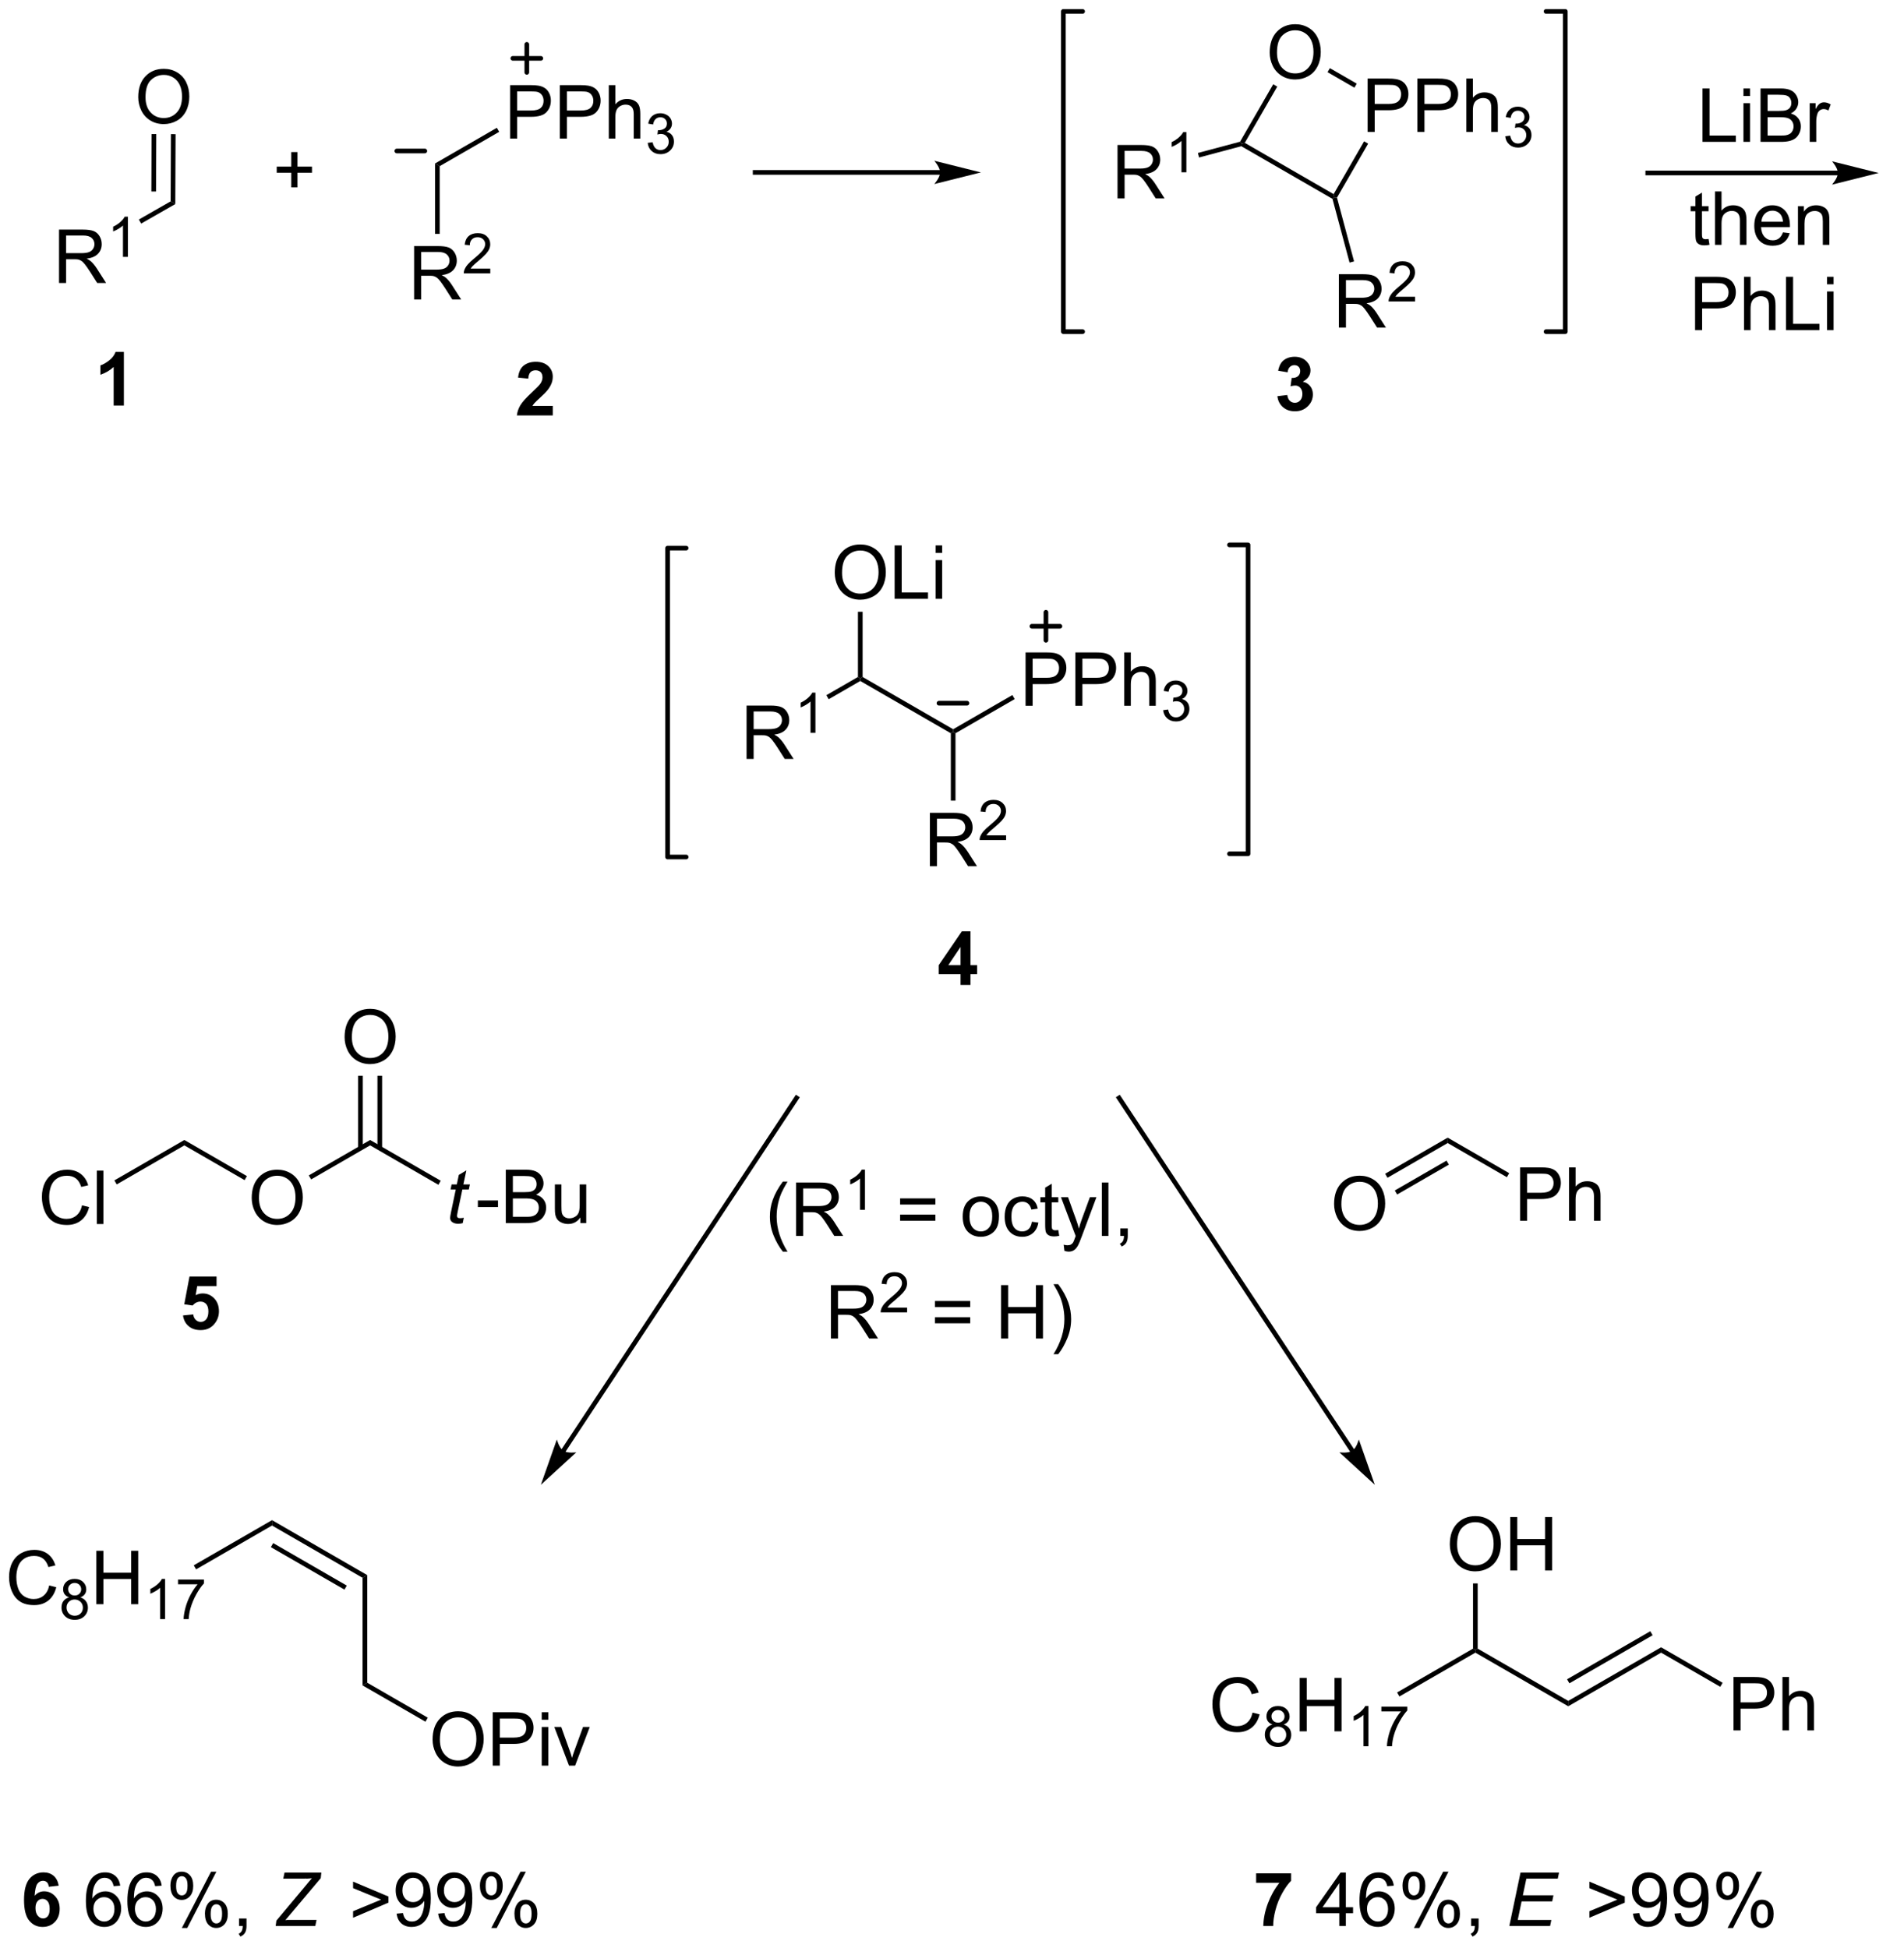 <?xml version="1.0" encoding="UTF-8"?>
<!DOCTYPE svg PUBLIC '-//W3C//DTD SVG 1.0//EN'
          'http://www.w3.org/TR/2001/REC-SVG-20010904/DTD/svg10.dtd'>
<svg stroke-dasharray="none" shape-rendering="auto" xmlns="http://www.w3.org/2000/svg" font-family="'Dialog'" text-rendering="auto" width="560" fill-opacity="1" color-interpolation="auto" color-rendering="auto" preserveAspectRatio="xMidYMid meet" font-size="12px" viewBox="0 0 560 573" fill="black" xmlns:xlink="http://www.w3.org/1999/xlink" stroke="black" image-rendering="auto" stroke-miterlimit="10" stroke-linecap="square" stroke-linejoin="miter" font-style="normal" stroke-width="1" height="573" stroke-dashoffset="0" font-weight="normal" stroke-opacity="1"
><!--Generated by the Batik Graphics2D SVG Generator--><defs id="genericDefs"
  /><g
  ><defs id="defs1"
    ><clipPath clipPathUnits="userSpaceOnUse" id="clipPath1"
      ><path d="M1.585 0.646 L211.433 0.646 L211.433 215.252 L1.585 215.252 L1.585 0.646 Z"
      /></clipPath
      ><clipPath clipPathUnits="userSpaceOnUse" id="clipPath2"
      ><path d="M16.942 7.716 L16.942 216.355 L220.534 216.355 L220.534 7.716 Z"
      /></clipPath
      ><clipPath clipPathUnits="userSpaceOnUse" id="clipPath3"
      ><path d="M16.942 7.716 L16.942 216.355 L219.982 216.355 L219.982 7.716 Z"
      /></clipPath
    ></defs
    ><g transform="matrix(2.743,0,0,2.743,-46.471,-21.165)"
    ><path d="M23.271 38.062 L23.271 32.336 L25.81 32.336 Q26.576 32.336 26.974 32.489 Q27.373 32.643 27.61 33.034 Q27.849 33.424 27.849 33.898 Q27.849 34.508 27.453 34.927 Q27.06 35.344 26.235 35.456 Q26.537 35.601 26.693 35.742 Q27.024 36.047 27.321 36.502 L28.318 38.062 L27.365 38.062 L26.607 36.87 Q26.274 36.354 26.058 36.081 Q25.844 35.807 25.675 35.698 Q25.506 35.588 25.328 35.547 Q25.201 35.518 24.907 35.518 L24.029 35.518 L24.029 38.062 L23.271 38.062 ZM24.029 34.862 L25.657 34.862 Q26.177 34.862 26.469 34.755 Q26.763 34.648 26.914 34.411 Q27.068 34.174 27.068 33.898 Q27.068 33.492 26.771 33.232 Q26.477 32.969 25.841 32.969 L24.029 32.969 L24.029 34.862 Z" stroke="none" clip-path="url(#clipPath3)"
    /></g
    ><g transform="matrix(2.743,0,0,2.743,-46.471,-21.165)"
    ><path d="M30.655 35.262 L30.127 35.262 L30.127 31.901 Q29.936 32.083 29.627 32.264 Q29.319 32.446 29.073 32.538 L29.073 32.028 Q29.514 31.819 29.844 31.524 Q30.176 31.227 30.315 30.95 L30.655 30.95 L30.655 35.262 Z" stroke="none" clip-path="url(#clipPath3)"
    /></g
    ><g transform="matrix(2.743,0,0,2.743,-46.471,-21.165)"
    ><path d="M32.077 31.692 L31.829 31.258 L35.238 29.309 L35.737 29.599 Z" stroke="none" clip-path="url(#clipPath3)"
    /></g
    ><g transform="matrix(2.743,0,0,2.743,-46.471,-21.165)"
    ><path d="M199.488 22.929 L199.488 17.203 L200.246 17.203 L200.246 22.252 L203.067 22.252 L203.067 22.929 L199.488 22.929 ZM203.883 18.01 L203.883 17.203 L204.586 17.203 L204.586 18.01 L203.883 18.01 ZM203.883 22.929 L203.883 18.781 L204.586 18.781 L204.586 22.929 L203.883 22.929 ZM205.715 22.929 L205.715 17.203 L207.863 17.203 Q208.52 17.203 208.916 17.377 Q209.314 17.549 209.538 17.911 Q209.762 18.273 209.762 18.666 Q209.762 19.033 209.561 19.359 Q209.363 19.682 208.962 19.882 Q209.481 20.033 209.759 20.401 Q210.041 20.768 210.041 21.268 Q210.041 21.671 209.869 22.018 Q209.699 22.361 209.449 22.549 Q209.199 22.736 208.822 22.833 Q208.447 22.929 207.9 22.929 L205.715 22.929 ZM206.473 19.609 L207.712 19.609 Q208.215 19.609 208.434 19.541 Q208.723 19.455 208.869 19.257 Q209.017 19.057 209.017 18.757 Q209.017 18.471 208.879 18.255 Q208.744 18.039 208.488 17.958 Q208.236 17.877 207.619 17.877 L206.473 17.877 L206.473 19.609 ZM206.473 22.252 L207.9 22.252 Q208.267 22.252 208.416 22.226 Q208.676 22.179 208.85 22.07 Q209.028 21.96 209.139 21.752 Q209.254 21.541 209.254 21.268 Q209.254 20.947 209.09 20.713 Q208.926 20.476 208.634 20.38 Q208.345 20.283 207.798 20.283 L206.473 20.283 L206.473 22.252 ZM210.986 22.929 L210.986 18.781 L211.619 18.781 L211.619 19.408 Q211.861 18.968 212.064 18.828 Q212.27 18.687 212.517 18.687 Q212.871 18.687 213.238 18.914 L212.996 19.565 Q212.738 19.414 212.481 19.414 Q212.251 19.414 212.067 19.552 Q211.884 19.69 211.806 19.937 Q211.689 20.312 211.689 20.757 L211.689 22.929 L210.986 22.929 Z" stroke="none" clip-path="url(#clipPath3)"
    /></g
    ><g transform="matrix(2.743,0,0,2.743,-46.471,-21.165)"
    ><path d="M200.14 33.341 L200.242 33.964 Q199.945 34.026 199.71 34.026 Q199.327 34.026 199.117 33.906 Q198.906 33.784 198.82 33.586 Q198.734 33.388 198.734 32.755 L198.734 30.37 L198.218 30.37 L198.218 29.823 L198.734 29.823 L198.734 28.794 L199.434 28.372 L199.434 29.823 L200.14 29.823 L200.14 30.37 L199.434 30.37 L199.434 32.794 Q199.434 33.096 199.471 33.182 Q199.507 33.268 199.59 33.321 Q199.677 33.37 199.833 33.37 Q199.95 33.37 200.14 33.341 ZM200.829 33.971 L200.829 28.245 L201.532 28.245 L201.532 30.3 Q202.024 29.729 202.774 29.729 Q203.235 29.729 203.574 29.912 Q203.915 30.091 204.061 30.412 Q204.206 30.732 204.206 31.341 L204.206 33.971 L203.503 33.971 L203.503 31.341 Q203.503 30.815 203.274 30.576 Q203.048 30.334 202.628 30.334 Q202.316 30.334 202.04 30.497 Q201.766 30.659 201.649 30.938 Q201.532 31.214 201.532 31.701 L201.532 33.971 L200.829 33.971 ZM208.117 32.636 L208.843 32.724 Q208.671 33.362 208.205 33.714 Q207.742 34.065 207.02 34.065 Q206.109 34.065 205.575 33.505 Q205.044 32.943 205.044 31.932 Q205.044 30.886 205.583 30.307 Q206.122 29.729 206.981 29.729 Q207.812 29.729 208.338 30.297 Q208.867 30.862 208.867 31.888 Q208.867 31.951 208.864 32.076 L205.77 32.076 Q205.809 32.761 206.156 33.125 Q206.505 33.487 207.023 33.487 Q207.411 33.487 207.684 33.284 Q207.958 33.081 208.117 32.636 ZM205.809 31.497 L208.124 31.497 Q208.077 30.974 207.859 30.714 Q207.523 30.307 206.989 30.307 Q206.505 30.307 206.174 30.633 Q205.843 30.956 205.809 31.497 ZM209.727 33.971 L209.727 29.823 L210.36 29.823 L210.36 30.412 Q210.816 29.729 211.68 29.729 Q212.055 29.729 212.368 29.865 Q212.683 29.997 212.839 30.216 Q212.995 30.435 213.058 30.737 Q213.097 30.932 213.097 31.419 L213.097 33.971 L212.394 33.971 L212.394 31.448 Q212.394 31.018 212.311 30.805 Q212.23 30.591 212.022 30.466 Q211.813 30.339 211.532 30.339 Q211.081 30.339 210.756 30.625 Q210.43 30.909 210.43 31.706 L210.43 33.971 L209.727 33.971 Z" stroke="none" clip-path="url(#clipPath3)"
    /></g
    ><g transform="matrix(2.743,0,0,2.743,-46.471,-21.165)"
    ><path d="M198.695 43.121 L198.695 37.395 L200.856 37.395 Q201.427 37.395 201.726 37.45 Q202.148 37.52 202.432 37.718 Q202.718 37.913 202.893 38.27 Q203.067 38.624 203.067 39.051 Q203.067 39.78 202.601 40.288 Q202.137 40.793 200.921 40.793 L199.452 40.793 L199.452 43.121 L198.695 43.121 ZM199.452 40.116 L200.934 40.116 Q201.669 40.116 201.976 39.843 Q202.286 39.569 202.286 39.075 Q202.286 38.715 202.103 38.46 Q201.921 38.202 201.624 38.121 Q201.434 38.069 200.919 38.069 L199.452 38.069 L199.452 40.116 ZM203.942 43.121 L203.942 37.395 L204.645 37.395 L204.645 39.45 Q205.137 38.879 205.887 38.879 Q206.348 38.879 206.687 39.062 Q207.028 39.241 207.174 39.562 Q207.32 39.882 207.32 40.491 L207.32 43.121 L206.617 43.121 L206.617 40.491 Q206.617 39.965 206.387 39.726 Q206.161 39.483 205.742 39.483 Q205.429 39.483 205.153 39.648 Q204.88 39.809 204.762 40.088 Q204.645 40.364 204.645 40.851 L204.645 43.121 L203.942 43.121 ZM208.449 43.121 L208.449 37.395 L209.206 37.395 L209.206 42.444 L212.027 42.444 L212.027 43.121 L208.449 43.121 ZM212.843 38.202 L212.843 37.395 L213.546 37.395 L213.546 38.202 L212.843 38.202 ZM212.843 43.121 L212.843 38.973 L213.546 38.973 L213.546 43.121 L212.843 43.121 Z" stroke="none" clip-path="url(#clipPath3)"
    /></g
    ><g transform="matrix(2.743,0,0,2.743,-46.471,-21.165)"
    ><path d="M117.745 25.954 L97.911 25.954 L97.661 25.954 L97.661 26.454 L97.911 26.454 L117.745 26.454 L117.995 26.454 L117.995 25.954 L117.745 25.954 ZM122.12 26.204 L117.12 24.954 C117.12 24.954 117.745 25.657 117.745 26.204 C117.745 26.751 117.12 27.454 117.12 27.454 Z" stroke="none" clip-path="url(#clipPath3)"
    /></g
    ><g stroke-width="0.5" transform="matrix(2.743,0,0,2.743,-46.471,-21.165)" stroke-linejoin="round" stroke-linecap="round"
    ><path fill="none" d="M59.493 23.906 L62.493 23.906" clip-path="url(#clipPath3)"
    /></g
    ><g stroke-width="0.5" transform="matrix(2.743,0,0,2.743,-46.471,-21.165)" stroke-linejoin="round" stroke-linecap="round"
    ><path fill="none" d="M71.93 13.974 L74.93 13.974 M73.43 12.474 L73.43 15.474" clip-path="url(#clipPath3)"
    /></g
    ><g transform="matrix(2.743,0,0,2.743,-46.471,-21.165)"
    ><path d="M31.764 18.136 Q31.764 16.709 32.529 15.904 Q33.295 15.097 34.506 15.097 Q35.297 15.097 35.933 15.477 Q36.571 15.854 36.904 16.532 Q37.24 17.209 37.24 18.068 Q37.24 18.94 36.889 19.628 Q36.537 20.315 35.891 20.67 Q35.248 21.024 34.501 21.024 Q33.693 21.024 33.055 20.633 Q32.42 20.24 32.092 19.565 Q31.764 18.888 31.764 18.136 ZM32.545 18.146 Q32.545 19.183 33.099 19.779 Q33.657 20.373 34.498 20.373 Q35.352 20.373 35.904 19.771 Q36.459 19.17 36.459 18.065 Q36.459 17.365 36.222 16.844 Q35.985 16.323 35.529 16.037 Q35.076 15.748 34.508 15.748 Q33.704 15.748 33.123 16.302 Q32.545 16.855 32.545 18.146 Z" stroke="none" clip-path="url(#clipPath3)"
    /></g
    ><g transform="matrix(2.743,0,0,2.743,-46.471,-21.165)"
    ><path d="M35.737 29.599 L35.238 29.309 L35.268 22.101 L35.768 22.103 ZM33.672 28.251 L33.698 22.095 L33.198 22.093 L33.172 28.249 Z" stroke="none" clip-path="url(#clipPath3)"
    /></g
    ><g transform="matrix(2.743,0,0,2.743,-46.471,-21.165)"
    ><path d="M61.344 39.83 L61.344 34.103 L63.883 34.103 Q64.648 34.103 65.047 34.257 Q65.445 34.411 65.682 34.801 Q65.922 35.192 65.922 35.666 Q65.922 36.275 65.526 36.695 Q65.133 37.111 64.307 37.223 Q64.609 37.369 64.766 37.51 Q65.096 37.814 65.393 38.27 L66.391 39.83 L65.438 39.83 L64.68 38.637 Q64.346 38.122 64.13 37.848 Q63.917 37.575 63.747 37.465 Q63.578 37.356 63.401 37.314 Q63.273 37.286 62.979 37.286 L62.102 37.286 L62.102 39.83 L61.344 39.83 ZM62.102 36.63 L63.729 36.63 Q64.25 36.63 64.542 36.523 Q64.836 36.416 64.987 36.179 Q65.141 35.942 65.141 35.666 Q65.141 35.26 64.844 34.999 Q64.549 34.736 63.914 34.736 L62.102 34.736 L62.102 36.63 Z" stroke="none" clip-path="url(#clipPath3)"
    /></g
    ><g transform="matrix(2.743,0,0,2.743,-46.471,-21.165)"
    ><path d="M69.512 36.522 L69.512 37.03 L66.672 37.03 Q66.667 36.839 66.735 36.663 Q66.843 36.374 67.081 36.093 Q67.321 35.811 67.772 35.442 Q68.471 34.868 68.718 34.532 Q68.964 34.196 68.964 33.897 Q68.964 33.585 68.739 33.37 Q68.516 33.153 68.155 33.153 Q67.774 33.153 67.546 33.382 Q67.317 33.61 67.315 34.014 L66.772 33.96 Q66.829 33.352 67.192 33.036 Q67.555 32.718 68.167 32.718 Q68.786 32.718 69.145 33.061 Q69.507 33.403 69.507 33.909 Q69.507 34.167 69.401 34.417 Q69.296 34.665 69.049 34.94 Q68.805 35.215 68.237 35.696 Q67.762 36.094 67.628 36.237 Q67.493 36.38 67.405 36.522 L69.512 36.522 Z" stroke="none" clip-path="url(#clipPath3)"
    /></g
    ><g transform="matrix(2.743,0,0,2.743,-46.471,-21.165)"
    ><path d="M71.636 22.572 L71.636 16.845 L73.797 16.845 Q74.368 16.845 74.667 16.9 Q75.089 16.97 75.373 17.168 Q75.659 17.363 75.834 17.72 Q76.008 18.074 76.008 18.501 Q76.008 19.231 75.542 19.738 Q75.079 20.244 73.863 20.244 L72.394 20.244 L72.394 22.572 L71.636 22.572 ZM72.394 19.567 L73.876 19.567 Q74.61 19.567 74.917 19.293 Q75.227 19.02 75.227 18.525 Q75.227 18.165 75.045 17.91 Q74.863 17.652 74.566 17.572 Q74.376 17.52 73.86 17.52 L72.394 17.52 L72.394 19.567 ZM76.972 22.572 L76.972 16.845 L79.133 16.845 Q79.704 16.845 80.003 16.9 Q80.425 16.97 80.709 17.168 Q80.996 17.363 81.17 17.72 Q81.344 18.074 81.344 18.501 Q81.344 19.231 80.878 19.738 Q80.415 20.244 79.199 20.244 L77.73 20.244 L77.73 22.572 L76.972 22.572 ZM77.73 19.567 L79.212 19.567 Q79.946 19.567 80.253 19.293 Q80.563 19.02 80.563 18.525 Q80.563 18.165 80.381 17.91 Q80.199 17.652 79.902 17.572 Q79.712 17.52 79.196 17.52 L77.73 17.52 L77.73 19.567 ZM82.219 22.572 L82.219 16.845 L82.922 16.845 L82.922 18.9 Q83.415 18.329 84.165 18.329 Q84.626 18.329 84.964 18.512 Q85.305 18.692 85.451 19.012 Q85.597 19.332 85.597 19.942 L85.597 22.572 L84.894 22.572 L84.894 19.942 Q84.894 19.415 84.665 19.176 Q84.438 18.934 84.019 18.934 Q83.706 18.934 83.43 19.098 Q83.157 19.259 83.04 19.538 Q82.922 19.814 82.922 20.301 L82.922 22.572 L82.219 22.572 Z" stroke="none" clip-path="url(#clipPath3)"
    /></g
    ><g transform="matrix(2.743,0,0,2.743,-46.471,-21.165)"
    ><path d="M86.392 23.037 L86.919 22.967 Q87.011 23.416 87.228 23.613 Q87.447 23.81 87.761 23.81 Q88.132 23.81 88.388 23.553 Q88.646 23.295 88.646 22.914 Q88.646 22.551 88.408 22.316 Q88.171 22.08 87.804 22.08 Q87.656 22.08 87.433 22.139 L87.492 21.676 Q87.544 21.681 87.576 21.681 Q87.913 21.681 88.183 21.506 Q88.453 21.33 88.453 20.963 Q88.453 20.674 88.255 20.484 Q88.06 20.293 87.749 20.293 Q87.441 20.293 87.236 20.486 Q87.031 20.68 86.972 21.066 L86.445 20.973 Q86.542 20.441 86.884 20.15 Q87.228 19.859 87.738 19.859 Q88.089 19.859 88.384 20.01 Q88.681 20.16 88.837 20.422 Q88.993 20.681 88.993 20.974 Q88.993 21.254 88.843 21.482 Q88.695 21.711 88.402 21.846 Q88.783 21.933 88.993 22.211 Q89.204 22.486 89.204 22.902 Q89.204 23.465 88.794 23.857 Q88.384 24.248 87.757 24.248 Q87.193 24.248 86.818 23.912 Q86.445 23.574 86.392 23.037 Z" stroke="none" clip-path="url(#clipPath3)"
    /></g
    ><g transform="matrix(2.743,0,0,2.743,-46.471,-21.165)"
    ><path d="M63.589 25.247 L64.088 25.535 L64.088 32.796 L63.589 32.796 Z" stroke="none" clip-path="url(#clipPath3)"
    /></g
    ><g transform="matrix(2.743,0,0,2.743,-46.471,-21.165)"
    ><path d="M70.219 21.419 L70.469 21.852 L64.088 25.535 L63.589 25.247 Z" stroke="none" clip-path="url(#clipPath3)"
    /></g
    ><g transform="matrix(2.743,0,0,2.743,-46.471,-21.165)"
    ><path d="M159.939 28.534 L160.031 28.875 L159.816 29.04 L150.036 23.394 L150.071 23.125 L150.413 23.034 Z" stroke="none" clip-path="url(#clipPath3)"
    /></g
    ><g transform="matrix(2.743,0,0,2.743,-46.471,-21.165)"
    ><path d="M163.585 21.866 L163.585 16.139 L165.747 16.139 Q166.317 16.139 166.617 16.194 Q167.038 16.264 167.322 16.462 Q167.609 16.658 167.783 17.014 Q167.958 17.369 167.958 17.796 Q167.958 18.525 167.492 19.033 Q167.028 19.538 165.812 19.538 L164.343 19.538 L164.343 21.866 L163.585 21.866 ZM164.343 18.861 L165.825 18.861 Q166.559 18.861 166.867 18.587 Q167.177 18.314 167.177 17.819 Q167.177 17.46 166.994 17.204 Q166.812 16.947 166.515 16.866 Q166.325 16.814 165.809 16.814 L164.343 16.814 L164.343 18.861 ZM168.921 21.866 L168.921 16.139 L171.083 16.139 Q171.653 16.139 171.953 16.194 Q172.375 16.264 172.658 16.462 Q172.945 16.658 173.119 17.014 Q173.294 17.369 173.294 17.796 Q173.294 18.525 172.828 19.033 Q172.364 19.538 171.148 19.538 L169.679 19.538 L169.679 21.866 L168.921 21.866 ZM169.679 18.861 L171.161 18.861 Q171.895 18.861 172.203 18.587 Q172.512 18.314 172.512 17.819 Q172.512 17.46 172.33 17.204 Q172.148 16.947 171.851 16.866 Q171.661 16.814 171.145 16.814 L169.679 16.814 L169.679 18.861 ZM174.169 21.866 L174.169 16.139 L174.872 16.139 L174.872 18.194 Q175.364 17.624 176.114 17.624 Q176.575 17.624 176.913 17.806 Q177.255 17.986 177.4 18.306 Q177.546 18.626 177.546 19.236 L177.546 21.866 L176.843 21.866 L176.843 19.236 Q176.843 18.71 176.614 18.47 Q176.387 18.228 175.968 18.228 Q175.656 18.228 175.38 18.392 Q175.106 18.553 174.989 18.832 Q174.872 19.108 174.872 19.595 L174.872 21.866 L174.169 21.866 Z" stroke="none" clip-path="url(#clipPath3)"
    /></g
    ><g transform="matrix(2.743,0,0,2.743,-46.471,-21.165)"
    ><path d="M178.341 22.331 L178.869 22.261 Q178.96 22.71 179.177 22.907 Q179.396 23.105 179.71 23.105 Q180.082 23.105 180.337 22.847 Q180.595 22.589 180.595 22.208 Q180.595 21.845 180.357 21.61 Q180.12 21.374 179.753 21.374 Q179.605 21.374 179.382 21.433 L179.441 20.97 Q179.494 20.976 179.525 20.976 Q179.863 20.976 180.132 20.8 Q180.402 20.624 180.402 20.257 Q180.402 19.968 180.204 19.779 Q180.009 19.587 179.699 19.587 Q179.39 19.587 179.185 19.78 Q178.98 19.974 178.921 20.36 L178.394 20.267 Q178.492 19.735 178.833 19.445 Q179.177 19.154 179.687 19.154 Q180.038 19.154 180.333 19.304 Q180.63 19.454 180.787 19.716 Q180.943 19.976 180.943 20.269 Q180.943 20.548 180.792 20.776 Q180.644 21.005 180.351 21.14 Q180.732 21.228 180.943 21.505 Q181.154 21.78 181.154 22.197 Q181.154 22.759 180.744 23.151 Q180.333 23.542 179.707 23.542 Q179.142 23.542 178.767 23.206 Q178.394 22.868 178.341 22.331 Z" stroke="none" clip-path="url(#clipPath3)"
    /></g
    ><g transform="matrix(2.743,0,0,2.743,-46.471,-21.165)"
    ><path d="M153.084 13.352 Q153.084 11.925 153.85 11.12 Q154.616 10.313 155.827 10.313 Q156.618 10.313 157.254 10.693 Q157.892 11.071 158.225 11.748 Q158.561 12.425 158.561 13.284 Q158.561 14.157 158.209 14.844 Q157.858 15.532 157.212 15.886 Q156.569 16.24 155.821 16.24 Q155.014 16.24 154.376 15.849 Q153.741 15.456 153.412 14.782 Q153.084 14.104 153.084 13.352 ZM153.866 13.362 Q153.866 14.399 154.42 14.995 Q154.978 15.589 155.819 15.589 Q156.673 15.589 157.225 14.987 Q157.78 14.386 157.78 13.282 Q157.78 12.581 157.543 12.06 Q157.306 11.539 156.85 11.253 Q156.397 10.964 155.829 10.964 Q155.024 10.964 154.444 11.519 Q153.866 12.071 153.866 13.362 Z" stroke="none" clip-path="url(#clipPath3)"
    /></g
    ><g transform="matrix(2.743,0,0,2.743,-46.471,-21.165)"
    ><path d="M160.299 28.911 L160.031 28.875 L159.939 28.534 L163.208 22.872 L163.641 23.122 Z" stroke="none" clip-path="url(#clipPath3)"
    /></g
    ><g transform="matrix(2.743,0,0,2.743,-46.471,-21.165)"
    ><path d="M162.418 16.686 L162.168 17.119 L159.288 15.456 L159.538 15.023 Z" stroke="none" clip-path="url(#clipPath3)"
    /></g
    ><g transform="matrix(2.743,0,0,2.743,-46.471,-21.165)"
    ><path d="M153.461 16.754 L153.894 17.004 L150.413 23.034 L150.071 23.125 L149.907 22.911 Z" stroke="none" clip-path="url(#clipPath3)"
    /></g
    ><g transform="matrix(2.743,0,0,2.743,-46.471,-21.165)"
    ><path d="M160.502 42.846 L160.502 37.12 L163.041 37.12 Q163.807 37.12 164.205 37.273 Q164.604 37.427 164.841 37.818 Q165.08 38.208 165.08 38.682 Q165.08 39.291 164.685 39.711 Q164.291 40.127 163.466 40.239 Q163.768 40.385 163.924 40.526 Q164.255 40.831 164.552 41.286 L165.549 42.846 L164.596 42.846 L163.838 41.653 Q163.505 41.138 163.289 40.864 Q163.075 40.591 162.906 40.481 Q162.737 40.372 162.56 40.331 Q162.432 40.302 162.138 40.302 L161.26 40.302 L161.26 42.846 L160.502 42.846 ZM161.26 39.646 L162.888 39.646 Q163.409 39.646 163.7 39.539 Q163.994 39.432 164.145 39.195 Q164.299 38.958 164.299 38.682 Q164.299 38.276 164.002 38.015 Q163.708 37.752 163.073 37.752 L161.26 37.752 L161.26 39.646 Z" stroke="none" clip-path="url(#clipPath3)"
    /></g
    ><g transform="matrix(2.743,0,0,2.743,-46.471,-21.165)"
    ><path d="M168.671 39.538 L168.671 40.046 L165.831 40.046 Q165.825 39.855 165.893 39.679 Q166.001 39.39 166.239 39.109 Q166.48 38.827 166.931 38.458 Q167.63 37.884 167.876 37.548 Q168.122 37.212 168.122 36.913 Q168.122 36.601 167.897 36.386 Q167.675 36.169 167.314 36.169 Q166.933 36.169 166.704 36.398 Q166.476 36.626 166.474 37.031 L165.931 36.976 Q165.987 36.368 166.351 36.052 Q166.714 35.734 167.325 35.734 Q167.944 35.734 168.304 36.077 Q168.665 36.419 168.665 36.925 Q168.665 37.183 168.56 37.433 Q168.454 37.681 168.208 37.956 Q167.964 38.232 167.395 38.712 Q166.921 39.111 166.786 39.253 Q166.651 39.396 166.564 39.538 L168.671 39.538 Z" stroke="none" clip-path="url(#clipPath3)"
    /></g
    ><g transform="matrix(2.743,0,0,2.743,-46.471,-21.165)"
    ><path d="M159.816 29.04 L160.031 28.875 L160.299 28.911 L162.131 35.747 L161.648 35.876 Z" stroke="none" clip-path="url(#clipPath3)"
    /></g
    ><g transform="matrix(2.743,0,0,2.743,-46.471,-21.165)"
    ><path d="M136.768 28.992 L136.768 23.265 L139.307 23.265 Q140.072 23.265 140.471 23.419 Q140.869 23.572 141.106 23.963 Q141.346 24.354 141.346 24.828 Q141.346 25.437 140.95 25.856 Q140.557 26.273 139.731 26.385 Q140.033 26.531 140.189 26.671 Q140.52 26.976 140.817 27.432 L141.814 28.992 L140.861 28.992 L140.103 27.799 Q139.77 27.283 139.554 27.01 Q139.34 26.736 139.171 26.627 Q139.002 26.518 138.825 26.476 Q138.697 26.447 138.403 26.447 L137.525 26.447 L137.525 28.992 L136.768 28.992 ZM137.525 25.791 L139.153 25.791 Q139.674 25.791 139.965 25.684 Q140.26 25.578 140.411 25.341 Q140.564 25.104 140.564 24.828 Q140.564 24.421 140.268 24.161 Q139.973 23.898 139.338 23.898 L137.525 23.898 L137.525 25.791 Z" stroke="none" clip-path="url(#clipPath3)"
    /></g
    ><g transform="matrix(2.743,0,0,2.743,-46.471,-21.165)"
    ><path d="M144.151 26.192 L143.624 26.192 L143.624 22.83 Q143.432 23.012 143.124 23.194 Q142.815 23.375 142.569 23.467 L142.569 22.957 Q143.01 22.748 143.34 22.453 Q143.673 22.157 143.811 21.879 L144.151 21.879 L144.151 26.192 Z" stroke="none" clip-path="url(#clipPath3)"
    /></g
    ><g transform="matrix(2.743,0,0,2.743,-46.471,-21.165)"
    ><path d="M149.907 22.911 L150.071 23.125 L150.036 23.394 L145.514 24.605 L145.384 24.122 Z" stroke="none" clip-path="url(#clipPath3)"
    /></g
    ><g stroke-width="0.5" transform="matrix(2.743,0,0,2.743,-46.471,-21.165)" stroke-linejoin="round" stroke-linecap="round"
    ><path fill="none" d="M182.72 43.282 L184.78 43.282 L184.78 8.938 L182.72 8.938" clip-path="url(#clipPath3)"
    /></g
    ><g stroke-width="0.5" transform="matrix(2.743,0,0,2.743,-46.471,-21.165)" stroke-linejoin="round" stroke-linecap="round"
    ><path fill="none" d="M133.023 8.938 L130.962 8.938 L130.962 43.282 L133.023 43.282" clip-path="url(#clipPath3)"
    /></g
    ><g transform="matrix(2.743,0,0,2.743,-46.471,-21.165)"
    ><path d="M214.007 26.015 L193.623 26.015 L193.373 26.015 L193.373 26.515 L193.623 26.515 L214.007 26.515 L214.257 26.515 L214.257 26.015 L214.007 26.015 ZM218.382 26.265 L213.382 25.015 C213.382 25.015 214.007 25.718 214.007 26.265 C214.007 26.812 213.382 27.515 213.382 27.515 Z" stroke="none" clip-path="url(#clipPath3)"
    /></g
    ><g transform="matrix(2.743,0,0,2.743,-46.471,-21.165)"
    ><path d="M153.911 50.202 L154.973 50.075 Q155.023 50.481 155.244 50.697 Q155.468 50.911 155.786 50.911 Q156.124 50.911 156.356 50.653 Q156.59 50.395 156.59 49.958 Q156.59 49.544 156.366 49.301 Q156.145 49.059 155.825 49.059 Q155.614 49.059 155.32 49.14 L155.442 48.247 Q155.887 48.257 156.122 48.054 Q156.356 47.848 156.356 47.507 Q156.356 47.218 156.184 47.046 Q156.012 46.874 155.726 46.874 Q155.445 46.874 155.244 47.07 Q155.046 47.265 155.004 47.64 L153.991 47.468 Q154.098 46.95 154.309 46.64 Q154.523 46.327 154.903 46.15 Q155.286 45.973 155.757 45.973 Q156.567 45.973 157.054 46.489 Q157.458 46.911 157.458 47.442 Q157.458 48.195 156.632 48.645 Q157.124 48.749 157.418 49.116 Q157.715 49.484 157.715 50.005 Q157.715 50.757 157.163 51.291 Q156.614 51.822 155.793 51.822 Q155.015 51.822 154.502 51.374 Q153.991 50.926 153.911 50.202 Z" stroke="none" clip-path="url(#clipPath3)"
    /></g
    ><g transform="matrix(2.743,0,0,2.743,-46.471,-21.165)"
    ><path d="M76.212 51.242 L76.212 52.263 L72.365 52.263 Q72.428 51.685 72.74 51.167 Q73.053 50.648 73.975 49.794 Q74.717 49.102 74.883 48.857 Q75.11 48.516 75.11 48.185 Q75.11 47.818 74.912 47.62 Q74.717 47.422 74.368 47.422 Q74.024 47.422 73.821 47.63 Q73.618 47.836 73.587 48.318 L72.493 48.208 Q72.592 47.302 73.107 46.909 Q73.623 46.513 74.396 46.513 Q75.243 46.513 75.727 46.971 Q76.212 47.427 76.212 48.107 Q76.212 48.492 76.073 48.844 Q75.935 49.193 75.633 49.576 Q75.435 49.828 74.915 50.305 Q74.396 50.781 74.256 50.938 Q74.118 51.094 74.032 51.242 L76.212 51.242 Z" stroke="none" clip-path="url(#clipPath3)"
    /></g
    ><g transform="matrix(2.743,0,0,2.743,-46.471,-21.165)"
    ><path d="M30.225 51.203 L29.129 51.203 L29.129 47.065 Q28.527 47.627 27.709 47.898 L27.709 46.9 Q28.139 46.76 28.642 46.369 Q29.147 45.976 29.334 45.453 L30.225 45.453 L30.225 51.203 Z" stroke="none" clip-path="url(#clipPath3)"
    /></g
    ><g transform="matrix(2.743,0,0,2.743,-46.471,-21.165)"
    ><path d="M48.173 27.808 L48.173 26.238 L46.613 26.238 L46.613 25.582 L48.173 25.582 L48.173 24.024 L48.837 24.024 L48.837 25.582 L50.394 25.582 L50.394 26.238 L48.837 26.238 L48.837 27.808 L48.173 27.808 Z" stroke="none" clip-path="url(#clipPath3)"
    /></g
    ><g transform="matrix(2.743,0,0,2.743,-46.471,-21.165)"
    ><path d="M106.448 69.139 Q106.448 67.712 107.213 66.908 Q107.979 66.1 109.19 66.1 Q109.982 66.1 110.617 66.481 Q111.255 66.858 111.588 67.535 Q111.924 68.212 111.924 69.072 Q111.924 69.944 111.573 70.632 Q111.221 71.319 110.575 71.673 Q109.932 72.027 109.185 72.027 Q108.377 72.027 107.739 71.637 Q107.104 71.243 106.776 70.569 Q106.448 69.892 106.448 69.139 ZM107.229 69.15 Q107.229 70.186 107.784 70.783 Q108.341 71.376 109.182 71.376 Q110.036 71.376 110.588 70.775 Q111.143 70.173 111.143 69.069 Q111.143 68.368 110.906 67.848 Q110.669 67.327 110.213 67.04 Q109.76 66.751 109.192 66.751 Q108.388 66.751 107.807 67.306 Q107.229 67.858 107.229 69.15 ZM112.868 71.928 L112.868 66.202 L113.626 66.202 L113.626 71.251 L116.446 71.251 L116.446 71.928 L112.868 71.928 ZM117.263 67.009 L117.263 66.202 L117.966 66.202 L117.966 67.009 L117.263 67.009 ZM117.263 71.928 L117.263 67.78 L117.966 67.78 L117.966 71.928 L117.263 71.928 Z" stroke="none" clip-path="url(#clipPath3)"
    /></g
    ><g transform="matrix(2.743,0,0,2.743,-46.471,-21.165)"
    ><path d="M116.649 100.603 L116.649 94.877 L119.188 94.877 Q119.954 94.877 120.352 95.031 Q120.751 95.184 120.988 95.575 Q121.227 95.965 121.227 96.439 Q121.227 97.049 120.832 97.468 Q120.438 97.885 119.613 97.997 Q119.915 98.142 120.071 98.283 Q120.402 98.588 120.699 99.043 L121.696 100.603 L120.743 100.603 L119.985 99.411 Q119.652 98.895 119.436 98.622 Q119.222 98.348 119.053 98.239 Q118.884 98.129 118.707 98.088 Q118.579 98.059 118.285 98.059 L117.407 98.059 L117.407 100.603 L116.649 100.603 ZM117.407 97.403 L119.035 97.403 Q119.555 97.403 119.847 97.296 Q120.141 97.189 120.292 96.952 Q120.446 96.715 120.446 96.439 Q120.446 96.033 120.149 95.773 Q119.855 95.51 119.219 95.51 L117.407 95.51 L117.407 97.403 Z" stroke="none" clip-path="url(#clipPath3)"
    /></g
    ><g transform="matrix(2.743,0,0,2.743,-46.471,-21.165)"
    ><path d="M124.818 97.296 L124.818 97.803 L121.978 97.803 Q121.972 97.612 122.04 97.436 Q122.148 97.147 122.386 96.866 Q122.626 96.585 123.078 96.216 Q123.777 95.641 124.023 95.305 Q124.269 94.969 124.269 94.671 Q124.269 94.358 124.044 94.143 Q123.822 93.926 123.46 93.926 Q123.08 93.926 122.851 94.155 Q122.623 94.383 122.621 94.788 L122.078 94.733 Q122.134 94.126 122.498 93.809 Q122.861 93.491 123.472 93.491 Q124.091 93.491 124.451 93.835 Q124.812 94.176 124.812 94.682 Q124.812 94.94 124.707 95.19 Q124.601 95.438 124.355 95.714 Q124.111 95.989 123.543 96.469 Q123.068 96.868 122.933 97.01 Q122.798 97.153 122.71 97.296 L124.818 97.296 Z" stroke="none" clip-path="url(#clipPath3)"
    /></g
    ><g transform="matrix(2.743,0,0,2.743,-46.471,-21.165)"
    ><path d="M119.394 93.569 L118.894 93.569 L118.894 86.348 L119.144 86.203 L119.394 86.348 Z" stroke="none" clip-path="url(#clipPath3)"
    /></g
    ><g transform="matrix(2.743,0,0,2.743,-46.471,-21.165)"
    ><path d="M119.144 85.915 L119.144 86.203 L118.894 86.348 L109.185 80.742 L109.185 80.453 L109.435 80.309 Z" stroke="none" clip-path="url(#clipPath3)"
    /></g
    ><g transform="matrix(2.743,0,0,2.743,-46.471,-21.165)"
    ><path d="M109.435 80.309 L109.185 80.453 L108.935 80.309 L108.935 73.32 L109.435 73.32 Z" stroke="none" clip-path="url(#clipPath3)"
    /></g
    ><g transform="matrix(2.743,0,0,2.743,-46.471,-21.165)"
    ><path d="M126.908 83.403 L126.908 77.677 L129.069 77.677 Q129.64 77.677 129.939 77.731 Q130.361 77.802 130.645 78 Q130.931 78.195 131.106 78.552 Q131.28 78.906 131.28 79.333 Q131.28 80.062 130.814 80.57 Q130.351 81.075 129.135 81.075 L127.666 81.075 L127.666 83.403 L126.908 83.403 ZM127.666 80.398 L129.148 80.398 Q129.882 80.398 130.189 80.125 Q130.499 79.851 130.499 79.356 Q130.499 78.997 130.317 78.742 Q130.135 78.484 129.838 78.403 Q129.648 78.351 129.132 78.351 L127.666 78.351 L127.666 80.398 ZM132.244 83.403 L132.244 77.677 L134.405 77.677 Q134.976 77.677 135.275 77.731 Q135.697 77.802 135.981 78 Q136.267 78.195 136.442 78.552 Q136.616 78.906 136.616 79.333 Q136.616 80.062 136.15 80.57 Q135.687 81.075 134.47 81.075 L133.002 81.075 L133.002 83.403 L132.244 83.403 ZM133.002 80.398 L134.483 80.398 Q135.218 80.398 135.525 80.125 Q135.835 79.851 135.835 79.356 Q135.835 78.997 135.653 78.742 Q135.47 78.484 135.174 78.403 Q134.983 78.351 134.468 78.351 L133.002 78.351 L133.002 80.398 ZM137.491 83.403 L137.491 77.677 L138.194 77.677 L138.194 79.731 Q138.687 79.161 139.437 79.161 Q139.898 79.161 140.236 79.344 Q140.577 79.523 140.723 79.844 Q140.869 80.164 140.869 80.773 L140.869 83.403 L140.166 83.403 L140.166 80.773 Q140.166 80.247 139.937 80.008 Q139.71 79.765 139.291 79.765 Q138.978 79.765 138.702 79.929 Q138.429 80.091 138.312 80.37 Q138.194 80.646 138.194 81.133 L138.194 83.403 L137.491 83.403 Z" stroke="none" clip-path="url(#clipPath3)"
    /></g
    ><g transform="matrix(2.743,0,0,2.743,-46.471,-21.165)"
    ><path d="M141.664 83.869 L142.191 83.798 Q142.283 84.248 142.5 84.445 Q142.719 84.642 143.033 84.642 Q143.404 84.642 143.66 84.384 Q143.918 84.126 143.918 83.746 Q143.918 83.382 143.679 83.148 Q143.443 82.912 143.076 82.912 Q142.928 82.912 142.705 82.97 L142.763 82.507 Q142.816 82.513 142.847 82.513 Q143.185 82.513 143.455 82.337 Q143.724 82.162 143.724 81.794 Q143.724 81.505 143.527 81.316 Q143.332 81.124 143.021 81.124 Q142.713 81.124 142.508 81.318 Q142.303 81.511 142.244 81.898 L141.717 81.804 Q141.814 81.273 142.156 80.982 Q142.5 80.691 143.01 80.691 Q143.361 80.691 143.656 80.841 Q143.953 80.992 144.109 81.253 Q144.265 81.513 144.265 81.806 Q144.265 82.085 144.115 82.314 Q143.967 82.543 143.674 82.677 Q144.054 82.765 144.265 83.043 Q144.476 83.318 144.476 83.734 Q144.476 84.296 144.066 84.689 Q143.656 85.08 143.029 85.08 Q142.465 85.08 142.09 84.744 Q141.717 84.406 141.664 83.869 Z" stroke="none" clip-path="url(#clipPath3)"
    /></g
    ><g transform="matrix(2.743,0,0,2.743,-46.471,-21.165)"
    ><path d="M96.992 89.103 L96.992 83.377 L99.531 83.377 Q100.297 83.377 100.695 83.531 Q101.094 83.684 101.331 84.075 Q101.57 84.465 101.57 84.939 Q101.57 85.549 101.175 85.968 Q100.781 86.385 99.956 86.497 Q100.258 86.642 100.414 86.783 Q100.745 87.088 101.042 87.543 L102.039 89.103 L101.086 89.103 L100.328 87.911 Q99.995 87.395 99.779 87.122 Q99.565 86.848 99.396 86.739 Q99.227 86.629 99.05 86.588 Q98.922 86.559 98.628 86.559 L97.75 86.559 L97.75 89.103 L96.992 89.103 ZM97.75 85.903 L99.378 85.903 Q99.899 85.903 100.19 85.796 Q100.484 85.689 100.635 85.452 Q100.789 85.215 100.789 84.939 Q100.789 84.533 100.492 84.273 Q100.198 84.01 99.563 84.01 L97.75 84.01 L97.75 85.903 Z" stroke="none" clip-path="url(#clipPath3)"
    /></g
    ><g transform="matrix(2.743,0,0,2.743,-46.471,-21.165)"
    ><path d="M104.376 86.303 L103.849 86.303 L103.849 82.942 Q103.657 83.124 103.349 83.305 Q103.04 83.487 102.794 83.579 L102.794 83.069 Q103.235 82.86 103.565 82.565 Q103.897 82.268 104.036 81.991 L104.376 81.991 L104.376 86.303 Z" stroke="none" clip-path="url(#clipPath3)"
    /></g
    ><g transform="matrix(2.743,0,0,2.743,-46.471,-21.165)"
    ><path d="M119.394 86.348 L119.144 86.203 L119.144 85.915 L125.491 82.25 L125.741 82.683 Z" stroke="none" clip-path="url(#clipPath3)"
    /></g
    ><g transform="matrix(2.743,0,0,2.743,-46.471,-21.165)"
    ><path d="M105.799 82.697 L105.549 82.264 L108.935 80.309 L109.185 80.453 L109.185 80.742 Z" stroke="none" clip-path="url(#clipPath3)"
    /></g
    ><g stroke-width="0.5" transform="matrix(2.743,0,0,2.743,-46.471,-21.165)" stroke-linejoin="round" stroke-linecap="round"
    ><path fill="none" d="M148.776 99.273 L150.763 99.273 L150.763 66.149 L148.776 66.149" clip-path="url(#clipPath3)"
    /></g
    ><g stroke-width="0.5" transform="matrix(2.743,0,0,2.743,-46.471,-21.165)" stroke-linejoin="round" stroke-linecap="round"
    ><path fill="none" d="M90.514 66.492 L88.526 66.492 L88.526 99.616 L90.514 99.616" clip-path="url(#clipPath3)"
    /></g
    ><g stroke-width="0.5" transform="matrix(2.743,0,0,2.743,-46.471,-21.165)" stroke-linejoin="round" stroke-linecap="round"
    ><path fill="none" d="M127.591 74.873 L130.591 74.873 M129.091 73.373 L129.091 76.373" clip-path="url(#clipPath3)"
    /></g
    ><g stroke-width="0.5" transform="matrix(2.743,0,0,2.743,-46.471,-21.165)" stroke-linejoin="round" stroke-linecap="round"
    ><path fill="none" d="M117.624 83.124 L120.624 83.124" clip-path="url(#clipPath3)"
    /></g
    ><g transform="matrix(2.743,0,0,2.743,-46.471,-21.165)"
    ><path d="M119.937 113.333 L119.937 112.18 L117.593 112.18 L117.593 111.219 L120.078 107.583 L120.999 107.583 L120.999 111.216 L121.71 111.216 L121.71 112.18 L120.999 112.18 L120.999 113.333 L119.937 113.333 ZM119.937 111.216 L119.937 109.258 L118.622 111.216 L119.937 111.216 Z" stroke="none" clip-path="url(#clipPath3)"
    /></g
    ><g transform="matrix(2.743,0,0,2.743,-46.471,-21.165)"
    ><path d="M23.236 209.924 L22.174 210.042 Q22.135 209.714 21.971 209.557 Q21.807 209.401 21.544 209.401 Q21.197 209.401 20.955 209.714 Q20.716 210.026 20.653 211.016 Q21.064 210.531 21.674 210.531 Q22.361 210.531 22.851 211.055 Q23.341 211.578 23.341 212.406 Q23.341 213.284 22.825 213.818 Q22.309 214.349 21.502 214.349 Q20.635 214.349 20.075 213.674 Q19.518 213 19.518 211.464 Q19.518 209.891 20.098 209.195 Q20.682 208.5 21.611 208.5 Q22.262 208.5 22.689 208.865 Q23.119 209.229 23.236 209.924 ZM20.747 212.32 Q20.747 212.854 20.992 213.146 Q21.239 213.438 21.557 213.438 Q21.861 213.438 22.064 213.201 Q22.268 212.961 22.268 212.417 Q22.268 211.859 22.049 211.599 Q21.83 211.339 21.502 211.339 Q21.184 211.339 20.966 211.589 Q20.747 211.836 20.747 212.32 Z" stroke="none" clip-path="url(#clipPath3)"
    /></g
    ><g transform="matrix(2.743,0,0,2.743,-46.471,-21.165)"
    ><path d="M29.83 209.924 L29.13 209.979 Q29.036 209.565 28.864 209.378 Q28.58 209.078 28.161 209.078 Q27.825 209.078 27.572 209.266 Q27.239 209.508 27.046 209.974 Q26.856 210.438 26.848 211.297 Q27.104 210.909 27.471 210.721 Q27.838 210.534 28.239 210.534 Q28.942 210.534 29.437 211.052 Q29.932 211.57 29.932 212.391 Q29.932 212.93 29.697 213.393 Q29.466 213.854 29.059 214.102 Q28.653 214.349 28.137 214.349 Q27.26 214.349 26.705 213.703 Q26.151 213.055 26.151 211.57 Q26.151 209.909 26.762 209.156 Q27.299 208.5 28.205 208.5 Q28.88 208.5 29.312 208.88 Q29.744 209.258 29.83 209.924 ZM26.958 212.393 Q26.958 212.758 27.111 213.091 Q27.268 213.422 27.544 213.596 Q27.822 213.768 28.127 213.768 Q28.572 213.768 28.893 213.409 Q29.213 213.049 29.213 212.432 Q29.213 211.839 28.895 211.497 Q28.58 211.156 28.098 211.156 Q27.622 211.156 27.288 211.497 Q26.958 211.839 26.958 212.393 ZM34.279 209.924 L33.579 209.979 Q33.485 209.565 33.313 209.378 Q33.029 209.078 32.61 209.078 Q32.274 209.078 32.022 209.266 Q31.688 209.508 31.495 209.974 Q31.305 210.438 31.298 211.297 Q31.553 210.909 31.92 210.721 Q32.287 210.534 32.688 210.534 Q33.391 210.534 33.886 211.052 Q34.381 211.57 34.381 212.391 Q34.381 212.93 34.147 213.393 Q33.915 213.854 33.509 214.102 Q33.102 214.349 32.587 214.349 Q31.709 214.349 31.154 213.703 Q30.6 213.055 30.6 211.57 Q30.6 209.909 31.212 209.156 Q31.748 208.5 32.654 208.5 Q33.329 208.5 33.761 208.88 Q34.194 209.258 34.279 209.924 ZM31.407 212.393 Q31.407 212.758 31.561 213.091 Q31.717 213.422 31.993 213.596 Q32.272 213.768 32.576 213.768 Q33.022 213.768 33.342 213.409 Q33.662 213.049 33.662 212.432 Q33.662 211.839 33.344 211.497 Q33.029 211.156 32.548 211.156 Q32.071 211.156 31.738 211.497 Q31.407 211.839 31.407 212.393 ZM35.213 209.898 Q35.213 209.284 35.52 208.854 Q35.83 208.424 36.416 208.424 Q36.955 208.424 37.307 208.81 Q37.661 209.195 37.661 209.94 Q37.661 210.667 37.304 211.06 Q36.947 211.453 36.424 211.453 Q35.903 211.453 35.557 211.068 Q35.213 210.68 35.213 209.898 ZM36.434 208.909 Q36.174 208.909 35.999 209.135 Q35.825 209.362 35.825 209.969 Q35.825 210.518 35.999 210.745 Q36.176 210.969 36.434 210.969 Q36.7 210.969 36.874 210.742 Q37.049 210.516 37.049 209.914 Q37.049 209.359 36.872 209.135 Q36.697 208.909 36.434 208.909 ZM36.44 214.461 L39.572 208.424 L40.143 208.424 L37.02 214.461 L36.44 214.461 ZM38.916 212.906 Q38.916 212.289 39.223 211.862 Q39.533 211.432 40.122 211.432 Q40.661 211.432 41.015 211.818 Q41.369 212.203 41.369 212.948 Q41.369 213.674 41.01 214.068 Q40.653 214.461 40.127 214.461 Q39.606 214.461 39.26 214.073 Q38.916 213.682 38.916 212.906 ZM40.143 211.917 Q39.877 211.917 39.703 212.143 Q39.528 212.37 39.528 212.977 Q39.528 213.523 39.703 213.75 Q39.88 213.977 40.138 213.977 Q40.408 213.977 40.58 213.75 Q40.755 213.523 40.755 212.922 Q40.755 212.367 40.578 212.143 Q40.403 211.917 40.143 211.917 ZM42.571 214.25 L42.571 213.448 L43.373 213.448 L43.373 214.25 Q43.373 214.693 43.217 214.964 Q43.061 215.234 42.719 215.383 L42.524 215.083 Q42.748 214.984 42.852 214.794 Q42.959 214.607 42.969 214.25 L42.571 214.25 Z" stroke="none" clip-path="url(#clipPath3)"
    /></g
    ><g transform="matrix(2.743,0,0,2.743,-46.471,-21.165)"
    ><path d="M46.501 214.25 L46.576 213.674 L49.443 210.25 L50.037 209.531 Q50.217 209.312 50.383 209.128 Q50.022 209.172 49.876 209.172 L49.688 209.167 L49.462 209.172 L49.24 209.174 L47.313 209.174 L47.451 208.523 L51.399 208.523 L51.334 209.12 L48.258 212.773 Q47.693 213.448 47.54 213.62 Q47.712 213.596 47.764 213.596 L50.883 213.596 L50.748 214.25 L46.501 214.25 Z" stroke="none" clip-path="url(#clipPath3)"
    /></g
    ><g transform="matrix(2.743,0,0,2.743,-46.471,-21.165)"
    ><path d="M58.594 211.745 L54.8 213.367 L54.8 212.667 L57.805 211.422 L54.8 210.188 L54.8 209.487 L58.594 211.089 L58.594 211.745 ZM59.472 212.924 L60.149 212.862 Q60.235 213.339 60.477 213.555 Q60.719 213.768 61.097 213.768 Q61.423 213.768 61.665 213.62 Q61.91 213.471 62.066 213.224 Q62.222 212.977 62.326 212.555 Q62.433 212.133 62.433 211.695 Q62.433 211.648 62.43 211.555 Q62.219 211.891 61.852 212.099 Q61.488 212.307 61.063 212.307 Q60.352 212.307 59.86 211.792 Q59.368 211.276 59.368 210.432 Q59.368 209.562 59.881 209.031 Q60.394 208.5 61.167 208.5 Q61.727 208.5 62.188 208.802 Q62.652 209.102 62.891 209.659 Q63.133 210.214 63.133 211.268 Q63.133 212.367 62.894 213.018 Q62.657 213.667 62.186 214.008 Q61.714 214.349 61.081 214.349 Q60.41 214.349 59.982 213.977 Q59.558 213.602 59.472 212.924 ZM62.352 210.398 Q62.352 209.792 62.029 209.438 Q61.706 209.081 61.253 209.081 Q60.785 209.081 60.436 209.464 Q60.089 209.846 60.089 210.456 Q60.089 211.003 60.42 211.346 Q60.751 211.688 61.235 211.688 Q61.722 211.688 62.037 211.346 Q62.352 211.003 62.352 210.398 ZM63.921 212.924 L64.598 212.862 Q64.684 213.339 64.927 213.555 Q65.169 213.768 65.546 213.768 Q65.872 213.768 66.114 213.62 Q66.359 213.471 66.515 213.224 Q66.671 212.977 66.775 212.555 Q66.882 212.133 66.882 211.695 Q66.882 211.648 66.88 211.555 Q66.669 211.891 66.302 212.099 Q65.937 212.307 65.512 212.307 Q64.802 212.307 64.309 211.792 Q63.817 211.276 63.817 210.432 Q63.817 209.562 64.33 209.031 Q64.843 208.5 65.617 208.5 Q66.177 208.5 66.637 208.802 Q67.101 209.102 67.341 209.659 Q67.583 210.214 67.583 211.268 Q67.583 212.367 67.343 213.018 Q67.106 213.667 66.635 214.008 Q66.163 214.349 65.531 214.349 Q64.859 214.349 64.432 213.977 Q64.007 213.602 63.921 212.924 ZM66.802 210.398 Q66.802 209.792 66.478 209.438 Q66.156 209.081 65.703 209.081 Q65.234 209.081 64.885 209.464 Q64.538 209.846 64.538 210.456 Q64.538 211.003 64.869 211.346 Q65.2 211.688 65.684 211.688 Q66.171 211.688 66.486 211.346 Q66.802 211.003 66.802 210.398 ZM68.399 209.898 Q68.399 209.284 68.706 208.854 Q69.016 208.424 69.602 208.424 Q70.141 208.424 70.493 208.81 Q70.847 209.195 70.847 209.94 Q70.847 210.667 70.49 211.06 Q70.133 211.453 69.61 211.453 Q69.089 211.453 68.743 211.068 Q68.399 210.68 68.399 209.898 ZM69.621 208.909 Q69.36 208.909 69.186 209.135 Q69.011 209.362 69.011 209.969 Q69.011 210.518 69.186 210.745 Q69.363 210.969 69.621 210.969 Q69.886 210.969 70.061 210.742 Q70.235 210.516 70.235 209.914 Q70.235 209.359 70.058 209.135 Q69.883 208.909 69.621 208.909 ZM69.626 214.461 L72.758 208.424 L73.329 208.424 L70.206 214.461 L69.626 214.461 ZM72.102 212.906 Q72.102 212.289 72.409 211.862 Q72.719 211.432 73.308 211.432 Q73.847 211.432 74.201 211.818 Q74.555 212.203 74.555 212.948 Q74.555 213.674 74.196 214.068 Q73.839 214.461 73.313 214.461 Q72.792 214.461 72.446 214.073 Q72.102 213.682 72.102 212.906 ZM73.329 211.917 Q73.063 211.917 72.889 212.143 Q72.714 212.37 72.714 212.977 Q72.714 213.523 72.889 213.75 Q73.066 213.977 73.324 213.977 Q73.594 213.977 73.766 213.75 Q73.941 213.523 73.941 212.922 Q73.941 212.367 73.764 212.143 Q73.589 211.917 73.329 211.917 Z" stroke="none" clip-path="url(#clipPath3)"
    /></g
    ><g transform="matrix(2.743,0,0,2.743,-46.471,-21.165)"
    ><path d="M159.99 136.832 Q159.99 135.405 160.755 134.601 Q161.521 133.793 162.732 133.793 Q163.524 133.793 164.159 134.173 Q164.797 134.551 165.13 135.228 Q165.466 135.905 165.466 136.764 Q165.466 137.637 165.115 138.324 Q164.763 139.012 164.117 139.366 Q163.474 139.72 162.727 139.72 Q161.919 139.72 161.281 139.33 Q160.646 138.936 160.318 138.262 Q159.99 137.585 159.99 136.832 ZM160.771 136.843 Q160.771 137.879 161.326 138.476 Q161.883 139.069 162.724 139.069 Q163.578 139.069 164.13 138.468 Q164.685 137.866 164.685 136.762 Q164.685 136.061 164.448 135.541 Q164.211 135.02 163.755 134.733 Q163.302 134.444 162.735 134.444 Q161.93 134.444 161.349 134.999 Q160.771 135.551 160.771 136.843 Z" stroke="none" clip-path="url(#clipPath3)"
    /></g
    ><g transform="matrix(2.743,0,0,2.743,-46.471,-21.165)"
    ><path d="M165.715 134.015 L165.465 133.582 L172.169 129.711 L172.169 130.289 ZM166.75 135.808 L172.294 132.607 L172.044 132.174 L166.5 135.375 Z" stroke="none" clip-path="url(#clipPath3)"
    /></g
    ><g transform="matrix(2.743,0,0,2.743,-46.471,-21.165)"
    ><path d="M179.933 138.625 L179.933 132.898 L182.094 132.898 Q182.664 132.898 182.964 132.953 Q183.386 133.023 183.67 133.221 Q183.956 133.417 184.131 133.773 Q184.305 134.128 184.305 134.555 Q184.305 135.284 183.839 135.792 Q183.375 136.297 182.159 136.297 L180.69 136.297 L180.69 138.625 L179.933 138.625 ZM180.69 135.62 L182.172 135.62 Q182.906 135.62 183.214 135.346 Q183.524 135.073 183.524 134.578 Q183.524 134.219 183.341 133.964 Q183.159 133.706 182.862 133.625 Q182.672 133.573 182.156 133.573 L180.69 133.573 L180.69 135.62 ZM185.18 138.625 L185.18 132.898 L185.883 132.898 L185.883 134.953 Q186.375 134.383 187.125 134.383 Q187.586 134.383 187.925 134.565 Q188.266 134.745 188.412 135.065 Q188.558 135.385 188.558 135.995 L188.558 138.625 L187.855 138.625 L187.855 135.995 Q187.855 135.469 187.625 135.229 Q187.399 134.987 186.98 134.987 Q186.667 134.987 186.391 135.151 Q186.118 135.312 186 135.591 Q185.883 135.867 185.883 136.354 L185.883 138.625 L185.18 138.625 Z" stroke="none" clip-path="url(#clipPath3)"
    /></g
    ><g transform="matrix(2.743,0,0,2.743,-46.471,-21.165)"
    ><path d="M172.169 130.289 L172.169 129.711 L178.765 133.52 L178.515 133.953 Z" stroke="none" clip-path="url(#clipPath3)"
    /></g
    ><g transform="matrix(2.743,0,0,2.743,-46.471,-21.165)"
    ><path d="M162.151 163.149 L137.143 125.317 L137.005 125.109 L136.588 125.385 L136.726 125.593 L161.734 163.425 L161.872 163.634 L162.289 163.358 L162.151 163.149 ZM164.355 166.937 L162.641 162.077 C162.641 162.077 162.399 162.986 161.942 163.287 C161.486 163.589 160.555 163.455 160.555 163.455 Z" stroke="none" clip-path="url(#clipPath3)"
    /></g
    ><g transform="matrix(2.743,0,0,2.743,-46.471,-21.165)"
    ><path d="M25.738 136.967 L26.496 137.157 Q26.259 138.092 25.639 138.584 Q25.02 139.074 24.126 139.074 Q23.199 139.074 22.619 138.696 Q22.04 138.319 21.736 137.605 Q21.434 136.889 21.434 136.069 Q21.434 135.173 21.775 134.509 Q22.119 133.842 22.749 133.496 Q23.379 133.149 24.137 133.149 Q24.996 133.149 25.582 133.587 Q26.168 134.024 26.4 134.819 L25.652 134.993 Q25.454 134.368 25.074 134.084 Q24.697 133.798 24.121 133.798 Q23.462 133.798 23.017 134.116 Q22.574 134.431 22.395 134.965 Q22.215 135.498 22.215 136.064 Q22.215 136.795 22.428 137.34 Q22.642 137.884 23.09 138.155 Q23.54 138.423 24.064 138.423 Q24.699 138.423 25.139 138.056 Q25.582 137.689 25.738 136.967 ZM27.326 138.975 L27.326 133.248 L28.029 133.248 L28.029 138.975 L27.326 138.975 Z" stroke="none" clip-path="url(#clipPath3)"
    /></g
    ><g transform="matrix(2.743,0,0,2.743,-46.471,-21.165)"
    ><path d="M43.932 136.186 Q43.932 134.759 44.697 133.954 Q45.463 133.147 46.674 133.147 Q47.465 133.147 48.101 133.527 Q48.739 133.905 49.072 134.582 Q49.408 135.259 49.408 136.118 Q49.408 136.991 49.057 137.678 Q48.705 138.366 48.059 138.72 Q47.416 139.074 46.669 139.074 Q45.861 139.074 45.223 138.683 Q44.588 138.29 44.26 137.616 Q43.932 136.939 43.932 136.186 ZM44.713 136.196 Q44.713 137.233 45.268 137.829 Q45.825 138.423 46.666 138.423 Q47.52 138.423 48.072 137.821 Q48.627 137.22 48.627 136.116 Q48.627 135.415 48.39 134.894 Q48.153 134.373 47.697 134.087 Q47.244 133.798 46.676 133.798 Q45.872 133.798 45.291 134.353 Q44.713 134.905 44.713 136.196 Z" stroke="none" clip-path="url(#clipPath3)"
    /></g
    ><g transform="matrix(2.743,0,0,2.743,-46.471,-21.165)"
    ><path d="M43.416 133.834 L43.166 134.267 L36.709 130.539 L36.709 129.961 Z" stroke="none" clip-path="url(#clipPath3)"
    /></g
    ><g transform="matrix(2.743,0,0,2.743,-46.471,-21.165)"
    ><path d="M36.709 129.961 L36.709 130.539 L29.456 134.726 L29.206 134.293 Z" stroke="none" clip-path="url(#clipPath3)"
    /></g
    ><g transform="matrix(2.743,0,0,2.743,-46.471,-21.165)"
    ><path d="M66.675 138.299 L66.557 138.88 Q66.302 138.945 66.065 138.945 Q65.643 138.945 65.393 138.737 Q65.206 138.581 65.206 138.312 Q65.206 138.174 65.307 137.682 L65.81 135.273 L65.253 135.273 L65.365 134.727 L65.925 134.727 L66.138 133.706 L66.948 133.219 L66.63 134.727 L67.326 134.727 L67.208 135.273 L66.518 135.273 L66.037 137.565 Q65.948 138.003 65.948 138.089 Q65.948 138.214 66.018 138.281 Q66.091 138.346 66.255 138.346 Q66.49 138.346 66.675 138.299 Z" stroke="none" clip-path="url(#clipPath3)"
    /></g
    ><g transform="matrix(2.743,0,0,2.743,-46.471,-21.165)"
    ><path d="M68.181 137.156 L68.181 136.448 L70.34 136.448 L70.34 137.156 L68.181 137.156 ZM71.176 138.875 L71.176 133.148 L73.324 133.148 Q73.981 133.148 74.376 133.323 Q74.775 133.495 74.999 133.857 Q75.223 134.219 75.223 134.612 Q75.223 134.979 75.022 135.305 Q74.824 135.628 74.423 135.828 Q74.942 135.979 75.22 136.346 Q75.501 136.714 75.501 137.214 Q75.501 137.617 75.33 137.964 Q75.16 138.307 74.91 138.495 Q74.66 138.682 74.283 138.779 Q73.908 138.875 73.361 138.875 L71.176 138.875 ZM71.934 135.555 L73.173 135.555 Q73.676 135.555 73.895 135.487 Q74.184 135.401 74.33 135.203 Q74.478 135.003 74.478 134.703 Q74.478 134.417 74.34 134.201 Q74.205 133.984 73.949 133.904 Q73.697 133.823 73.08 133.823 L71.934 133.823 L71.934 135.555 ZM71.934 138.198 L73.361 138.198 Q73.728 138.198 73.876 138.172 Q74.137 138.125 74.311 138.016 Q74.488 137.906 74.6 137.698 Q74.715 137.487 74.715 137.214 Q74.715 136.893 74.551 136.659 Q74.387 136.422 74.095 136.326 Q73.806 136.229 73.259 136.229 L71.934 136.229 L71.934 138.198 ZM79.173 138.875 L79.173 138.266 Q78.689 138.969 77.856 138.969 Q77.488 138.969 77.171 138.828 Q76.853 138.688 76.697 138.474 Q76.543 138.26 76.481 137.953 Q76.439 137.745 76.439 137.297 L76.439 134.727 L77.142 134.727 L77.142 137.026 Q77.142 137.578 77.184 137.768 Q77.251 138.047 77.465 138.206 Q77.681 138.362 77.996 138.362 Q78.314 138.362 78.59 138.201 Q78.869 138.039 78.983 137.76 Q79.098 137.479 79.098 136.948 L79.098 134.727 L79.801 134.727 L79.801 138.875 L79.173 138.875 Z" stroke="none" clip-path="url(#clipPath3)"
    /></g
    ><g transform="matrix(2.743,0,0,2.743,-46.471,-21.165)"
    ><path d="M64.198 134.332 L63.948 134.765 L56.628 130.539 L56.628 129.961 Z" stroke="none" clip-path="url(#clipPath3)"
    /></g
    ><g transform="matrix(2.743,0,0,2.743,-46.471,-21.165)"
    ><path d="M56.628 129.961 L56.628 130.539 L50.301 134.192 L50.051 133.759 Z" stroke="none" clip-path="url(#clipPath3)"
    /></g
    ><g transform="matrix(2.743,0,0,2.743,-46.471,-21.165)"
    ><path d="M53.891 118.936 Q53.891 117.509 54.657 116.704 Q55.422 115.897 56.633 115.897 Q57.425 115.897 58.06 116.277 Q58.698 116.655 59.032 117.332 Q59.367 118.009 59.367 118.868 Q59.367 119.741 59.016 120.428 Q58.664 121.116 58.019 121.47 Q57.375 121.824 56.628 121.824 Q55.821 121.824 55.183 121.433 Q54.547 121.04 54.219 120.366 Q53.891 119.689 53.891 118.936 ZM54.672 118.946 Q54.672 119.983 55.227 120.579 Q55.784 121.173 56.625 121.173 Q57.48 121.173 58.032 120.571 Q58.586 119.97 58.586 118.866 Q58.586 118.165 58.349 117.644 Q58.112 117.123 57.657 116.837 Q57.203 116.548 56.636 116.548 Q55.831 116.548 55.25 117.103 Q54.672 117.655 54.672 118.946 Z" stroke="none" clip-path="url(#clipPath3)"
    /></g
    ><g transform="matrix(2.743,0,0,2.743,-46.471,-21.165)"
    ><path d="M57.913 130.848 L57.913 123.077 L57.413 123.077 L57.413 130.848 ZM55.843 130.848 L55.843 123.077 L55.343 123.077 L55.343 130.848 Z" stroke="none" clip-path="url(#clipPath3)"
    /></g
    ><g transform="matrix(2.743,0,0,2.743,-46.471,-21.165)"
    ><path d="M106.04 151.25 L106.04 145.523 L108.579 145.523 Q109.344 145.523 109.743 145.677 Q110.141 145.831 110.378 146.221 Q110.618 146.612 110.618 147.086 Q110.618 147.695 110.222 148.115 Q109.829 148.531 109.003 148.643 Q109.305 148.789 109.461 148.93 Q109.792 149.234 110.089 149.69 L111.086 151.25 L110.133 151.25 L109.376 150.057 Q109.042 149.542 108.826 149.268 Q108.612 148.995 108.443 148.885 Q108.274 148.776 108.097 148.734 Q107.969 148.706 107.675 148.706 L106.797 148.706 L106.797 151.25 L106.04 151.25 ZM106.797 148.049 L108.425 148.049 Q108.946 148.049 109.237 147.943 Q109.532 147.836 109.683 147.599 Q109.836 147.362 109.836 147.086 Q109.836 146.68 109.54 146.419 Q109.245 146.156 108.61 146.156 L106.797 146.156 L106.797 148.049 Z" stroke="none" clip-path="url(#clipPath3)"
    /></g
    ><g transform="matrix(2.743,0,0,2.743,-46.471,-21.165)"
    ><path d="M114.208 147.942 L114.208 148.45 L111.368 148.45 Q111.362 148.259 111.431 148.083 Q111.538 147.794 111.776 147.512 Q112.017 147.231 112.468 146.862 Q113.167 146.288 113.413 145.952 Q113.659 145.616 113.659 145.317 Q113.659 145.005 113.435 144.79 Q113.212 144.573 112.851 144.573 Q112.47 144.573 112.241 144.802 Q112.013 145.03 112.011 145.434 L111.468 145.38 Q111.525 144.772 111.888 144.456 Q112.251 144.137 112.862 144.137 Q113.482 144.137 113.841 144.481 Q114.202 144.823 114.202 145.329 Q114.202 145.587 114.097 145.837 Q113.991 146.085 113.745 146.36 Q113.501 146.636 112.933 147.116 Q112.458 147.514 112.323 147.657 Q112.189 147.8 112.101 147.942 L114.208 147.942 Z" stroke="none" clip-path="url(#clipPath3)"
    /></g
    ><g transform="matrix(2.743,0,0,2.743,-46.471,-21.165)"
    ><path d="M120.973 147.883 L117.192 147.883 L117.192 147.227 L120.973 147.227 L120.973 147.883 ZM120.973 149.62 L117.192 149.62 L117.192 148.964 L120.973 148.964 L120.973 149.62 ZM124.281 151.25 L124.281 145.523 L125.039 145.523 L125.039 147.875 L128.016 147.875 L128.016 145.523 L128.774 145.523 L128.774 151.25 L128.016 151.25 L128.016 148.549 L125.039 148.549 L125.039 151.25 L124.281 151.25 ZM130.408 152.935 L129.903 152.935 Q131.072 151.057 131.072 149.18 Q131.072 148.445 130.903 147.721 Q130.77 147.135 130.533 146.596 Q130.379 146.245 129.903 145.424 L130.408 145.424 Q131.142 146.406 131.494 147.393 Q131.793 148.245 131.793 149.174 Q131.793 150.229 131.389 151.216 Q130.986 152.201 130.408 152.935 Z" stroke="none" clip-path="url(#clipPath3)"
    /></g
    ><g transform="matrix(2.743,0,0,2.743,-46.471,-21.165)"
    ><path d="M100.882 141.935 Q100.298 141.201 99.895 140.216 Q99.494 139.229 99.494 138.174 Q99.494 137.245 99.796 136.393 Q100.147 135.406 100.882 134.424 L101.384 134.424 Q100.913 135.237 100.759 135.586 Q100.522 136.125 100.384 136.711 Q100.218 137.44 100.218 138.18 Q100.218 140.057 101.384 141.935 L100.882 141.935 ZM102.304 140.25 L102.304 134.523 L104.843 134.523 Q105.608 134.523 106.007 134.677 Q106.405 134.831 106.642 135.221 Q106.882 135.612 106.882 136.086 Q106.882 136.695 106.486 137.115 Q106.093 137.531 105.267 137.643 Q105.569 137.789 105.725 137.93 Q106.056 138.234 106.353 138.69 L107.35 140.25 L106.397 140.25 L105.639 139.057 Q105.306 138.542 105.09 138.268 Q104.876 137.995 104.707 137.885 Q104.538 137.776 104.361 137.734 Q104.233 137.706 103.939 137.706 L103.061 137.706 L103.061 140.25 L102.304 140.25 ZM103.061 137.049 L104.689 137.049 Q105.21 137.049 105.501 136.943 Q105.796 136.836 105.947 136.599 Q106.1 136.362 106.1 136.086 Q106.1 135.68 105.804 135.419 Q105.509 135.156 104.874 135.156 L103.061 135.156 L103.061 137.049 Z" stroke="none" clip-path="url(#clipPath3)"
    /></g
    ><g transform="matrix(2.743,0,0,2.743,-46.471,-21.165)"
    ><path d="M109.687 137.45 L109.16 137.45 L109.16 134.089 Q108.968 134.27 108.66 134.452 Q108.351 134.634 108.105 134.725 L108.105 134.216 Q108.546 134.007 108.876 133.712 Q109.209 133.415 109.347 133.137 L109.687 133.137 L109.687 137.45 Z" stroke="none" clip-path="url(#clipPath3)"
    /></g
    ><g transform="matrix(2.743,0,0,2.743,-46.471,-21.165)"
    ><path d="M117.237 136.883 L113.456 136.883 L113.456 136.227 L117.237 136.227 L117.237 136.883 ZM117.237 138.62 L113.456 138.62 L113.456 137.964 L117.237 137.964 L117.237 138.62 ZM120.17 138.174 Q120.17 137.023 120.811 136.469 Q121.347 136.008 122.116 136.008 Q122.972 136.008 123.514 136.568 Q124.058 137.128 124.058 138.117 Q124.058 138.917 123.816 139.378 Q123.577 139.836 123.118 140.091 Q122.66 140.344 122.116 140.344 Q121.246 140.344 120.707 139.786 Q120.17 139.227 120.17 138.174 ZM120.894 138.174 Q120.894 138.971 121.241 139.37 Q121.59 139.766 122.116 139.766 Q122.639 139.766 122.986 139.367 Q123.335 138.969 123.335 138.151 Q123.335 137.383 122.986 136.987 Q122.637 136.589 122.116 136.589 Q121.59 136.589 121.241 136.984 Q120.894 137.378 120.894 138.174 ZM127.588 138.729 L128.281 138.82 Q128.167 139.534 127.7 139.94 Q127.234 140.344 126.555 140.344 Q125.703 140.344 125.185 139.786 Q124.666 139.229 124.666 138.19 Q124.666 137.518 124.888 137.016 Q125.112 136.51 125.567 136.26 Q126.023 136.008 126.557 136.008 Q127.234 136.008 127.664 136.349 Q128.094 136.69 128.213 137.32 L127.531 137.424 Q127.432 137.008 127.185 136.797 Q126.937 136.586 126.586 136.586 Q126.055 136.586 125.721 136.966 Q125.391 137.346 125.391 138.172 Q125.391 139.008 125.711 139.388 Q126.031 139.766 126.547 139.766 Q126.961 139.766 127.237 139.513 Q127.516 139.258 127.588 138.729 ZM130.417 139.62 L130.518 140.242 Q130.221 140.305 129.987 140.305 Q129.604 140.305 129.393 140.185 Q129.182 140.062 129.096 139.865 Q129.01 139.667 129.01 139.034 L129.01 136.648 L128.495 136.648 L128.495 136.102 L129.01 136.102 L129.01 135.073 L129.711 134.651 L129.711 136.102 L130.417 136.102 L130.417 136.648 L129.711 136.648 L129.711 139.073 Q129.711 139.375 129.747 139.461 Q129.784 139.547 129.867 139.599 Q129.953 139.648 130.109 139.648 Q130.226 139.648 130.417 139.62 ZM131.074 141.849 L130.996 141.188 Q131.225 141.25 131.397 141.25 Q131.631 141.25 131.772 141.172 Q131.913 141.094 132.004 140.953 Q132.069 140.849 132.217 140.43 Q132.238 140.372 132.28 140.258 L130.707 136.102 L131.465 136.102 L132.327 138.503 Q132.496 138.961 132.629 139.464 Q132.749 138.979 132.918 138.518 L133.803 136.102 L134.506 136.102 L132.928 140.32 Q132.676 141.005 132.535 141.263 Q132.347 141.609 132.105 141.771 Q131.863 141.935 131.527 141.935 Q131.324 141.935 131.074 141.849 ZM135.09 140.25 L135.09 134.523 L135.793 134.523 L135.793 140.25 L135.09 140.25 ZM137.065 140.25 L137.065 139.448 L137.867 139.448 L137.867 140.25 Q137.867 140.693 137.711 140.964 Q137.554 141.234 137.213 141.383 L137.018 141.083 Q137.242 140.984 137.346 140.794 Q137.453 140.607 137.463 140.25 L137.065 140.25 Z" stroke="none" clip-path="url(#clipPath3)"
    /></g
    ><g transform="matrix(2.743,0,0,2.743,-46.471,-21.165)"
    ><path d="M151.246 191.366 L152.004 191.556 Q151.767 192.491 151.147 192.983 Q150.527 193.472 149.634 193.472 Q148.707 193.472 148.126 193.095 Q147.548 192.717 147.243 192.004 Q146.941 191.288 146.941 190.467 Q146.941 189.571 147.282 188.907 Q147.626 188.241 148.256 187.894 Q148.887 187.548 149.644 187.548 Q150.504 187.548 151.09 187.986 Q151.676 188.423 151.907 189.217 L151.16 189.392 Q150.962 188.767 150.582 188.483 Q150.204 188.196 149.629 188.196 Q148.97 188.196 148.525 188.514 Q148.082 188.829 147.902 189.363 Q147.723 189.897 147.723 190.462 Q147.723 191.194 147.936 191.738 Q148.15 192.282 148.598 192.553 Q149.048 192.821 149.571 192.821 Q150.207 192.821 150.647 192.454 Q151.09 192.087 151.246 191.366 Z" stroke="none" clip-path="url(#clipPath3)"
    /></g
    ><g transform="matrix(2.743,0,0,2.743,-46.471,-21.165)"
    ><path d="M153.381 192.643 Q153.053 192.524 152.894 192.302 Q152.736 192.079 152.736 191.768 Q152.736 191.3 153.072 190.981 Q153.41 190.661 153.971 190.661 Q154.533 190.661 154.875 190.987 Q155.219 191.313 155.219 191.782 Q155.219 192.081 155.06 192.304 Q154.904 192.524 154.586 192.643 Q154.981 192.772 155.188 193.06 Q155.394 193.347 155.394 193.745 Q155.394 194.296 155.004 194.673 Q154.615 195.048 153.978 195.048 Q153.344 195.048 152.953 194.671 Q152.564 194.294 152.564 193.731 Q152.564 193.311 152.775 193.03 Q152.988 192.747 153.381 192.643 ZM153.275 191.751 Q153.275 192.056 153.471 192.249 Q153.668 192.442 153.982 192.442 Q154.287 192.442 154.481 192.251 Q154.676 192.058 154.676 191.78 Q154.676 191.489 154.475 191.292 Q154.275 191.095 153.976 191.095 Q153.674 191.095 153.475 191.288 Q153.275 191.481 153.275 191.751 ZM153.106 193.733 Q153.106 193.96 153.213 194.171 Q153.32 194.382 153.531 194.497 Q153.742 194.612 153.984 194.612 Q154.363 194.612 154.609 194.37 Q154.856 194.126 154.856 193.751 Q154.856 193.37 154.601 193.122 Q154.348 192.872 153.967 192.872 Q153.596 192.872 153.35 193.118 Q153.106 193.364 153.106 193.733 Z" stroke="none" clip-path="url(#clipPath3)"
    /></g
    ><g transform="matrix(2.743,0,0,2.743,-46.471,-21.165)"
    ><path d="M156.298 193.374 L156.298 187.647 L157.056 187.647 L157.056 189.999 L160.032 189.999 L160.032 187.647 L160.79 187.647 L160.79 193.374 L160.032 193.374 L160.032 190.673 L157.056 190.673 L157.056 193.374 L156.298 193.374 Z" stroke="none" clip-path="url(#clipPath3)"
    /></g
    ><g transform="matrix(2.743,0,0,2.743,-46.471,-21.165)"
    ><path d="M163.671 194.974 L163.143 194.974 L163.143 191.612 Q162.952 191.794 162.643 191.976 Q162.335 192.157 162.089 192.249 L162.089 191.739 Q162.53 191.53 162.86 191.235 Q163.192 190.938 163.331 190.661 L163.671 190.661 L163.671 194.974 ZM165.057 191.241 L165.057 190.733 L167.836 190.733 L167.836 191.143 Q167.426 191.581 167.023 192.306 Q166.621 193.028 166.4 193.792 Q166.242 194.331 166.199 194.974 L165.656 194.974 Q165.666 194.466 165.855 193.749 Q166.047 193.03 166.402 192.364 Q166.758 191.698 167.16 191.241 L165.057 191.241 Z" stroke="none" clip-path="url(#clipPath3)"
    /></g
    ><g transform="matrix(2.743,0,0,2.743,-46.471,-21.165)"
    ><path d="M166.996 189.637 L166.746 189.204 L174.886 184.504 L175.136 184.649 L175.136 184.937 Z" stroke="none" clip-path="url(#clipPath3)"
    /></g
    ><g transform="matrix(2.743,0,0,2.743,-46.471,-21.165)"
    ><path d="M175.136 184.937 L175.136 184.649 L175.386 184.504 L185.095 190.11 L185.095 190.687 Z" stroke="none" clip-path="url(#clipPath3)"
    /></g
    ><g transform="matrix(2.743,0,0,2.743,-46.471,-21.165)"
    ><path d="M185.095 190.687 L185.095 190.11 L195.054 184.36 L195.054 184.937 ZM185.22 188.225 L194.144 183.072 L193.894 182.639 L184.97 187.792 Z" stroke="none" clip-path="url(#clipPath3)"
    /></g
    ><g transform="matrix(2.743,0,0,2.743,-46.471,-21.165)"
    ><path d="M172.399 173.334 Q172.399 171.907 173.165 171.103 Q173.931 170.295 175.142 170.295 Q175.933 170.295 176.569 170.676 Q177.207 171.053 177.54 171.73 Q177.876 172.407 177.876 173.267 Q177.876 174.139 177.524 174.827 Q177.173 175.514 176.527 175.868 Q175.884 176.222 175.136 176.222 Q174.329 176.222 173.691 175.832 Q173.056 175.439 172.727 174.764 Q172.399 174.087 172.399 173.334 ZM173.181 173.345 Q173.181 174.381 173.735 174.978 Q174.293 175.571 175.134 175.571 Q175.988 175.571 176.54 174.97 Q177.095 174.368 177.095 173.264 Q177.095 172.564 176.858 172.043 Q176.621 171.522 176.165 171.236 Q175.712 170.946 175.144 170.946 Q174.339 170.946 173.759 171.501 Q173.181 172.053 173.181 173.345 ZM178.875 176.124 L178.875 170.397 L179.632 170.397 L179.632 172.749 L182.609 172.749 L182.609 170.397 L183.367 170.397 L183.367 176.124 L182.609 176.124 L182.609 173.423 L179.632 173.423 L179.632 176.124 L178.875 176.124 Z" stroke="none" clip-path="url(#clipPath3)"
    /></g
    ><g transform="matrix(2.743,0,0,2.743,-46.471,-21.165)"
    ><path d="M175.386 184.504 L175.136 184.649 L174.886 184.504 L174.886 177.515 L175.386 177.515 Z" stroke="none" clip-path="url(#clipPath3)"
    /></g
    ><g transform="matrix(2.743,0,0,2.743,-46.471,-21.165)"
    ><path d="M202.817 193.274 L202.817 187.547 L204.978 187.547 Q205.549 187.547 205.848 187.602 Q206.27 187.672 206.554 187.87 Q206.84 188.065 207.015 188.422 Q207.19 188.776 207.19 189.203 Q207.19 189.933 206.723 190.44 Q206.26 190.946 205.044 190.946 L203.575 190.946 L203.575 193.274 L202.817 193.274 ZM203.575 190.268 L205.057 190.268 Q205.791 190.268 206.098 189.995 Q206.408 189.721 206.408 189.227 Q206.408 188.867 206.226 188.612 Q206.044 188.354 205.747 188.274 Q205.557 188.221 205.041 188.221 L203.575 188.221 L203.575 190.268 ZM208.065 193.274 L208.065 187.547 L208.768 187.547 L208.768 189.602 Q209.26 189.031 210.01 189.031 Q210.471 189.031 210.809 189.214 Q211.15 189.393 211.296 189.714 Q211.442 190.034 211.442 190.643 L211.442 193.274 L210.739 193.274 L210.739 190.643 Q210.739 190.117 210.51 189.878 Q210.283 189.636 209.864 189.636 Q209.552 189.636 209.275 189.8 Q209.002 189.961 208.885 190.24 Q208.768 190.516 208.768 191.003 L208.768 193.274 L208.065 193.274 Z" stroke="none" clip-path="url(#clipPath3)"
    /></g
    ><g transform="matrix(2.743,0,0,2.743,-46.471,-21.165)"
    ><path d="M195.054 184.937 L195.054 184.36 L201.65 188.168 L201.4 188.601 Z" stroke="none" clip-path="url(#clipPath3)"
    /></g
    ><g transform="matrix(2.743,0,0,2.743,-46.471,-21.165)"
    ><path d="M151.63 209.62 L151.63 208.602 L155.383 208.602 L155.383 209.398 Q154.919 209.854 154.437 210.711 Q153.958 211.565 153.706 212.529 Q153.453 213.492 153.458 214.25 L152.398 214.25 Q152.427 213.062 152.888 211.828 Q153.351 210.594 154.125 209.62 L151.63 209.62 Z" stroke="none" clip-path="url(#clipPath3)"
    /></g
    ><g transform="matrix(2.743,0,0,2.743,-46.471,-21.165)"
    ><path d="M160.547 214.25 L160.547 212.878 L158.062 212.878 L158.062 212.234 L160.677 208.523 L161.25 208.523 L161.25 212.234 L162.023 212.234 L162.023 212.878 L161.25 212.878 L161.25 214.25 L160.547 214.25 ZM160.547 212.234 L160.547 209.651 L158.755 212.234 L160.547 212.234 ZM166.392 209.924 L165.691 209.979 Q165.597 209.565 165.425 209.378 Q165.142 209.078 164.722 209.078 Q164.387 209.078 164.134 209.266 Q163.8 209.508 163.608 209.974 Q163.418 210.438 163.41 211.297 Q163.665 210.909 164.032 210.721 Q164.399 210.534 164.8 210.534 Q165.504 210.534 165.999 211.052 Q166.493 211.57 166.493 212.391 Q166.493 212.93 166.259 213.393 Q166.027 213.854 165.621 214.102 Q165.215 214.349 164.699 214.349 Q163.821 214.349 163.267 213.703 Q162.712 213.055 162.712 211.57 Q162.712 209.909 163.324 209.156 Q163.86 208.5 164.767 208.5 Q165.441 208.5 165.874 208.88 Q166.306 209.258 166.392 209.924 ZM163.519 212.393 Q163.519 212.758 163.673 213.091 Q163.829 213.422 164.105 213.596 Q164.384 213.768 164.689 213.768 Q165.134 213.768 165.454 213.409 Q165.774 213.049 165.774 212.432 Q165.774 211.839 165.457 211.497 Q165.142 211.156 164.66 211.156 Q164.183 211.156 163.85 211.497 Q163.519 211.839 163.519 212.393 ZM167.325 209.898 Q167.325 209.284 167.633 208.854 Q167.942 208.424 168.528 208.424 Q169.067 208.424 169.419 208.81 Q169.773 209.195 169.773 209.94 Q169.773 210.667 169.416 211.06 Q169.06 211.453 168.536 211.453 Q168.015 211.453 167.669 211.068 Q167.325 210.68 167.325 209.898 ZM168.547 208.909 Q168.286 208.909 168.112 209.135 Q167.937 209.362 167.937 209.969 Q167.937 210.518 168.112 210.745 Q168.289 210.969 168.547 210.969 Q168.812 210.969 168.987 210.742 Q169.161 210.516 169.161 209.914 Q169.161 209.359 168.984 209.135 Q168.81 208.909 168.547 208.909 ZM168.552 214.461 L171.685 208.424 L172.255 208.424 L169.133 214.461 L168.552 214.461 ZM171.028 212.906 Q171.028 212.289 171.336 211.862 Q171.646 211.432 172.234 211.432 Q172.773 211.432 173.127 211.818 Q173.482 212.203 173.482 212.948 Q173.482 213.674 173.122 214.068 Q172.765 214.461 172.239 214.461 Q171.719 214.461 171.372 214.073 Q171.028 213.682 171.028 212.906 ZM172.255 211.917 Q171.989 211.917 171.815 212.143 Q171.64 212.37 171.64 212.977 Q171.64 213.523 171.815 213.75 Q171.992 213.977 172.25 213.977 Q172.521 213.977 172.692 213.75 Q172.867 213.523 172.867 212.922 Q172.867 212.367 172.69 212.143 Q172.515 211.917 172.255 211.917 ZM174.683 214.25 L174.683 213.448 L175.485 213.448 L175.485 214.25 Q175.485 214.693 175.329 214.964 Q175.173 215.234 174.832 215.383 L174.637 215.083 Q174.86 214.984 174.965 214.794 Q175.071 214.607 175.082 214.25 L174.683 214.25 Z" stroke="none" clip-path="url(#clipPath3)"
    /></g
    ><g transform="matrix(2.743,0,0,2.743,-46.471,-21.165)"
    ><path d="M178.777 214.25 L179.978 208.523 L184.11 208.523 L183.972 209.174 L180.605 209.174 L180.23 210.956 L183.511 210.956 L183.376 211.609 L180.095 211.609 L179.681 213.602 L183.285 213.602 L183.149 214.25 L178.777 214.25 Z" stroke="none" clip-path="url(#clipPath3)"
    /></g
    ><g transform="matrix(2.743,0,0,2.743,-46.471,-21.165)"
    ><path d="M191.156 211.745 L187.362 213.367 L187.362 212.667 L190.367 211.422 L187.362 210.188 L187.362 209.487 L191.156 211.089 L191.156 211.745 ZM192.034 212.924 L192.711 212.862 Q192.797 213.339 193.039 213.555 Q193.281 213.768 193.659 213.768 Q193.984 213.768 194.226 213.62 Q194.471 213.471 194.627 213.224 Q194.784 212.977 194.888 212.555 Q194.995 212.133 194.995 211.695 Q194.995 211.648 194.992 211.555 Q194.781 211.891 194.414 212.099 Q194.049 212.307 193.625 212.307 Q192.914 212.307 192.422 211.792 Q191.929 211.276 191.929 210.432 Q191.929 209.562 192.442 209.031 Q192.956 208.5 193.729 208.5 Q194.289 208.5 194.75 208.802 Q195.213 209.102 195.453 209.659 Q195.695 210.214 195.695 211.268 Q195.695 212.367 195.456 213.018 Q195.219 213.667 194.747 214.008 Q194.276 214.349 193.643 214.349 Q192.971 214.349 192.544 213.977 Q192.12 213.602 192.034 212.924 ZM194.914 210.398 Q194.914 209.792 194.591 209.438 Q194.268 209.081 193.815 209.081 Q193.346 209.081 192.997 209.464 Q192.651 209.846 192.651 210.456 Q192.651 211.003 192.982 211.346 Q193.312 211.688 193.797 211.688 Q194.284 211.688 194.599 211.346 Q194.914 211.003 194.914 210.398 ZM196.483 212.924 L197.16 212.862 Q197.246 213.339 197.488 213.555 Q197.73 213.768 198.108 213.768 Q198.433 213.768 198.676 213.62 Q198.92 213.471 199.077 213.224 Q199.233 212.977 199.337 212.555 Q199.444 212.133 199.444 211.695 Q199.444 211.648 199.441 211.555 Q199.23 211.891 198.863 212.099 Q198.499 212.307 198.074 212.307 Q197.363 212.307 196.871 211.792 Q196.379 211.276 196.379 210.432 Q196.379 209.562 196.892 209.031 Q197.405 208.5 198.178 208.5 Q198.738 208.5 199.199 208.802 Q199.662 209.102 199.902 209.659 Q200.144 210.214 200.144 211.268 Q200.144 212.367 199.905 213.018 Q199.668 213.667 199.196 214.008 Q198.725 214.349 198.092 214.349 Q197.42 214.349 196.993 213.977 Q196.569 213.602 196.483 212.924 ZM199.363 210.398 Q199.363 209.792 199.04 209.438 Q198.717 209.081 198.264 209.081 Q197.795 209.081 197.446 209.464 Q197.1 209.846 197.1 210.456 Q197.1 211.003 197.431 211.346 Q197.762 211.688 198.246 211.688 Q198.733 211.688 199.048 211.346 Q199.363 211.003 199.363 210.398 ZM200.961 209.898 Q200.961 209.284 201.268 208.854 Q201.578 208.424 202.164 208.424 Q202.703 208.424 203.054 208.81 Q203.409 209.195 203.409 209.94 Q203.409 210.667 203.052 211.06 Q202.695 211.453 202.172 211.453 Q201.651 211.453 201.304 211.068 Q200.961 210.68 200.961 209.898 ZM202.182 208.909 Q201.922 208.909 201.747 209.135 Q201.573 209.362 201.573 209.969 Q201.573 210.518 201.747 210.745 Q201.924 210.969 202.182 210.969 Q202.448 210.969 202.622 210.742 Q202.797 210.516 202.797 209.914 Q202.797 209.359 202.62 209.135 Q202.445 208.909 202.182 208.909 ZM202.187 214.461 L205.32 208.424 L205.89 208.424 L202.768 214.461 L202.187 214.461 ZM204.664 212.906 Q204.664 212.289 204.971 211.862 Q205.281 211.432 205.87 211.432 Q206.409 211.432 206.763 211.818 Q207.117 212.203 207.117 212.948 Q207.117 213.674 206.758 214.068 Q206.401 214.461 205.875 214.461 Q205.354 214.461 205.008 214.073 Q204.664 213.682 204.664 212.906 ZM205.89 211.917 Q205.625 211.917 205.45 212.143 Q205.276 212.37 205.276 212.977 Q205.276 213.523 205.45 213.75 Q205.627 213.977 205.885 213.977 Q206.156 213.977 206.328 213.75 Q206.502 213.523 206.502 212.922 Q206.502 212.367 206.325 212.143 Q206.151 211.917 205.89 211.917 Z" stroke="none" clip-path="url(#clipPath3)"
    /></g
    ><g transform="matrix(2.743,0,0,2.743,-46.471,-21.165)"
    ><path d="M77.556 163.425 L102.564 125.593 L102.701 125.385 L102.284 125.109 L102.147 125.317 L77.139 163.149 L77.001 163.358 L77.418 163.634 L77.556 163.425 ZM74.935 166.937 L78.735 163.455 C78.735 163.455 77.803 163.589 77.347 163.287 C76.891 162.986 76.649 162.077 76.649 162.077 Z" stroke="none" clip-path="url(#clipPath3)"
    /></g
    ><g transform="matrix(2.743,0,0,2.743,-46.471,-21.165)"
    ><path d="M36.566 148.776 L37.66 148.664 Q37.707 149.034 37.936 149.253 Q38.168 149.469 38.467 149.469 Q38.811 149.469 39.048 149.19 Q39.287 148.909 39.287 148.346 Q39.287 147.82 39.05 147.557 Q38.816 147.292 38.436 147.292 Q37.965 147.292 37.59 147.711 L36.699 147.581 L37.261 144.602 L40.162 144.602 L40.162 145.628 L38.092 145.628 L37.92 146.602 Q38.287 146.417 38.67 146.417 Q39.402 146.417 39.91 146.948 Q40.418 147.479 40.418 148.328 Q40.418 149.034 40.006 149.589 Q39.449 150.349 38.457 150.349 Q37.662 150.349 37.162 149.922 Q36.662 149.495 36.566 148.776 Z" stroke="none" clip-path="url(#clipPath3)"
    /></g
    ><g transform="matrix(2.743,0,0,2.743,-46.471,-21.165)"
    ><path d="M22.219 177.733 L22.977 177.923 Q22.74 178.858 22.12 179.35 Q21.5 179.84 20.607 179.84 Q19.68 179.84 19.099 179.462 Q18.521 179.084 18.216 178.371 Q17.914 177.655 17.914 176.834 Q17.914 175.939 18.255 175.274 Q18.599 174.608 19.229 174.261 Q19.86 173.915 20.617 173.915 Q21.477 173.915 22.063 174.353 Q22.649 174.79 22.88 175.584 L22.133 175.759 Q21.935 175.134 21.555 174.85 Q21.177 174.564 20.602 174.564 Q19.943 174.564 19.498 174.881 Q19.055 175.196 18.875 175.73 Q18.695 176.264 18.695 176.829 Q18.695 177.561 18.909 178.105 Q19.123 178.649 19.57 178.92 Q20.021 179.189 20.544 179.189 Q21.18 179.189 21.62 178.821 Q22.063 178.454 22.219 177.733 Z" stroke="none" clip-path="url(#clipPath3)"
    /></g
    ><g transform="matrix(2.743,0,0,2.743,-46.471,-21.165)"
    ><path d="M24.354 179.011 Q24.026 178.891 23.867 178.669 Q23.709 178.446 23.709 178.136 Q23.709 177.667 24.045 177.348 Q24.383 177.028 24.944 177.028 Q25.506 177.028 25.848 177.354 Q26.192 177.68 26.192 178.149 Q26.192 178.448 26.033 178.671 Q25.877 178.891 25.559 179.011 Q25.953 179.139 26.16 179.427 Q26.367 179.714 26.367 180.112 Q26.367 180.663 25.977 181.04 Q25.588 181.415 24.951 181.415 Q24.317 181.415 23.926 181.038 Q23.537 180.661 23.537 180.098 Q23.537 179.679 23.748 179.397 Q23.961 179.114 24.354 179.011 ZM24.248 178.118 Q24.248 178.423 24.444 178.616 Q24.641 178.809 24.955 178.809 Q25.26 178.809 25.453 178.618 Q25.649 178.425 25.649 178.147 Q25.649 177.856 25.447 177.659 Q25.248 177.462 24.949 177.462 Q24.647 177.462 24.447 177.655 Q24.248 177.848 24.248 178.118 ZM24.078 180.1 Q24.078 180.327 24.186 180.538 Q24.293 180.749 24.504 180.864 Q24.715 180.979 24.957 180.979 Q25.336 180.979 25.582 180.737 Q25.828 180.493 25.828 180.118 Q25.828 179.737 25.574 179.489 Q25.32 179.239 24.94 179.239 Q24.569 179.239 24.322 179.485 Q24.078 179.731 24.078 180.1 Z" stroke="none" clip-path="url(#clipPath3)"
    /></g
    ><g transform="matrix(2.743,0,0,2.743,-46.471,-21.165)"
    ><path d="M27.271 179.741 L27.271 174.014 L28.029 174.014 L28.029 176.366 L31.005 176.366 L31.005 174.014 L31.763 174.014 L31.763 179.741 L31.005 179.741 L31.005 177.04 L28.029 177.04 L28.029 179.741 L27.271 179.741 Z" stroke="none" clip-path="url(#clipPath3)"
    /></g
    ><g transform="matrix(2.743,0,0,2.743,-46.471,-21.165)"
    ><path d="M34.644 181.341 L34.116 181.341 L34.116 177.979 Q33.925 178.161 33.616 178.343 Q33.308 178.524 33.062 178.616 L33.062 178.106 Q33.503 177.897 33.833 177.602 Q34.165 177.305 34.304 177.028 L34.644 177.028 L34.644 181.341 ZM36.029 177.608 L36.029 177.1 L38.809 177.1 L38.809 177.511 Q38.399 177.948 37.996 178.673 Q37.594 179.395 37.373 180.159 Q37.215 180.698 37.172 181.341 L36.629 181.341 Q36.639 180.833 36.828 180.116 Q37.02 179.397 37.375 178.731 Q37.731 178.065 38.133 177.608 L36.029 177.608 Z" stroke="none" clip-path="url(#clipPath3)"
    /></g
    ><g transform="matrix(2.743,0,0,2.743,-46.471,-21.165)"
    ><path d="M56.319 176.621 L55.819 176.91 L46.11 171.304 L46.11 170.727 ZM54.124 177.744 L46.235 173.189 L45.985 173.622 L53.874 178.177 Z" stroke="none" clip-path="url(#clipPath3)"
    /></g
    ><g transform="matrix(2.743,0,0,2.743,-46.471,-21.165)"
    ><path d="M46.11 170.727 L46.11 171.304 L37.969 176.005 L37.719 175.571 Z" stroke="none" clip-path="url(#clipPath3)"
    /></g
    ><g transform="matrix(2.743,0,0,2.743,-46.471,-21.165)"
    ><path d="M55.819 176.91 L56.319 176.621 L56.319 188.161 L55.819 188.45 Z" stroke="none" clip-path="url(#clipPath3)"
    /></g
    ><g transform="matrix(2.743,0,0,2.743,-46.471,-21.165)"
    ><path d="M63.326 194.262 Q63.326 192.835 64.092 192.03 Q64.857 191.223 66.068 191.223 Q66.86 191.223 67.495 191.603 Q68.133 191.98 68.467 192.657 Q68.803 193.335 68.803 194.194 Q68.803 195.066 68.451 195.754 Q68.1 196.441 67.454 196.796 Q66.811 197.15 66.063 197.15 Q65.256 197.15 64.618 196.759 Q63.982 196.366 63.654 195.691 Q63.326 195.014 63.326 194.262 ZM64.107 194.272 Q64.107 195.309 64.662 195.905 Q65.219 196.499 66.061 196.499 Q66.915 196.499 67.467 195.897 Q68.021 195.296 68.021 194.191 Q68.021 193.491 67.784 192.97 Q67.547 192.449 67.092 192.163 Q66.639 191.874 66.071 191.874 Q65.266 191.874 64.686 192.428 Q64.107 192.98 64.107 194.272 ZM69.778 197.051 L69.778 191.324 L71.939 191.324 Q72.51 191.324 72.809 191.379 Q73.231 191.449 73.515 191.647 Q73.801 191.842 73.976 192.199 Q74.15 192.553 74.15 192.98 Q74.15 193.71 73.684 194.217 Q73.221 194.723 72.004 194.723 L70.536 194.723 L70.536 197.051 L69.778 197.051 ZM70.536 194.046 L72.017 194.046 Q72.752 194.046 73.059 193.772 Q73.369 193.499 73.369 193.004 Q73.369 192.644 73.187 192.389 Q73.004 192.131 72.708 192.051 Q72.517 191.999 72.002 191.999 L70.536 191.999 L70.536 194.046 ZM75.028 192.131 L75.028 191.324 L75.731 191.324 L75.731 192.131 L75.028 192.131 ZM75.028 197.051 L75.028 192.902 L75.731 192.902 L75.731 197.051 L75.028 197.051 ZM77.954 197.051 L76.376 192.902 L77.118 192.902 L78.008 195.387 Q78.154 195.788 78.274 196.223 Q78.368 195.894 78.537 195.434 L79.459 192.902 L80.18 192.902 L78.61 197.051 L77.954 197.051 Z" stroke="none" clip-path="url(#clipPath3)"
    /></g
    ><g transform="matrix(2.743,0,0,2.743,-46.471,-21.165)"
    ><path d="M55.819 188.45 L56.319 188.161 L62.811 191.909 L62.561 192.342 Z" stroke="none" clip-path="url(#clipPath3)"
    /></g
  ></g
></svg
>
